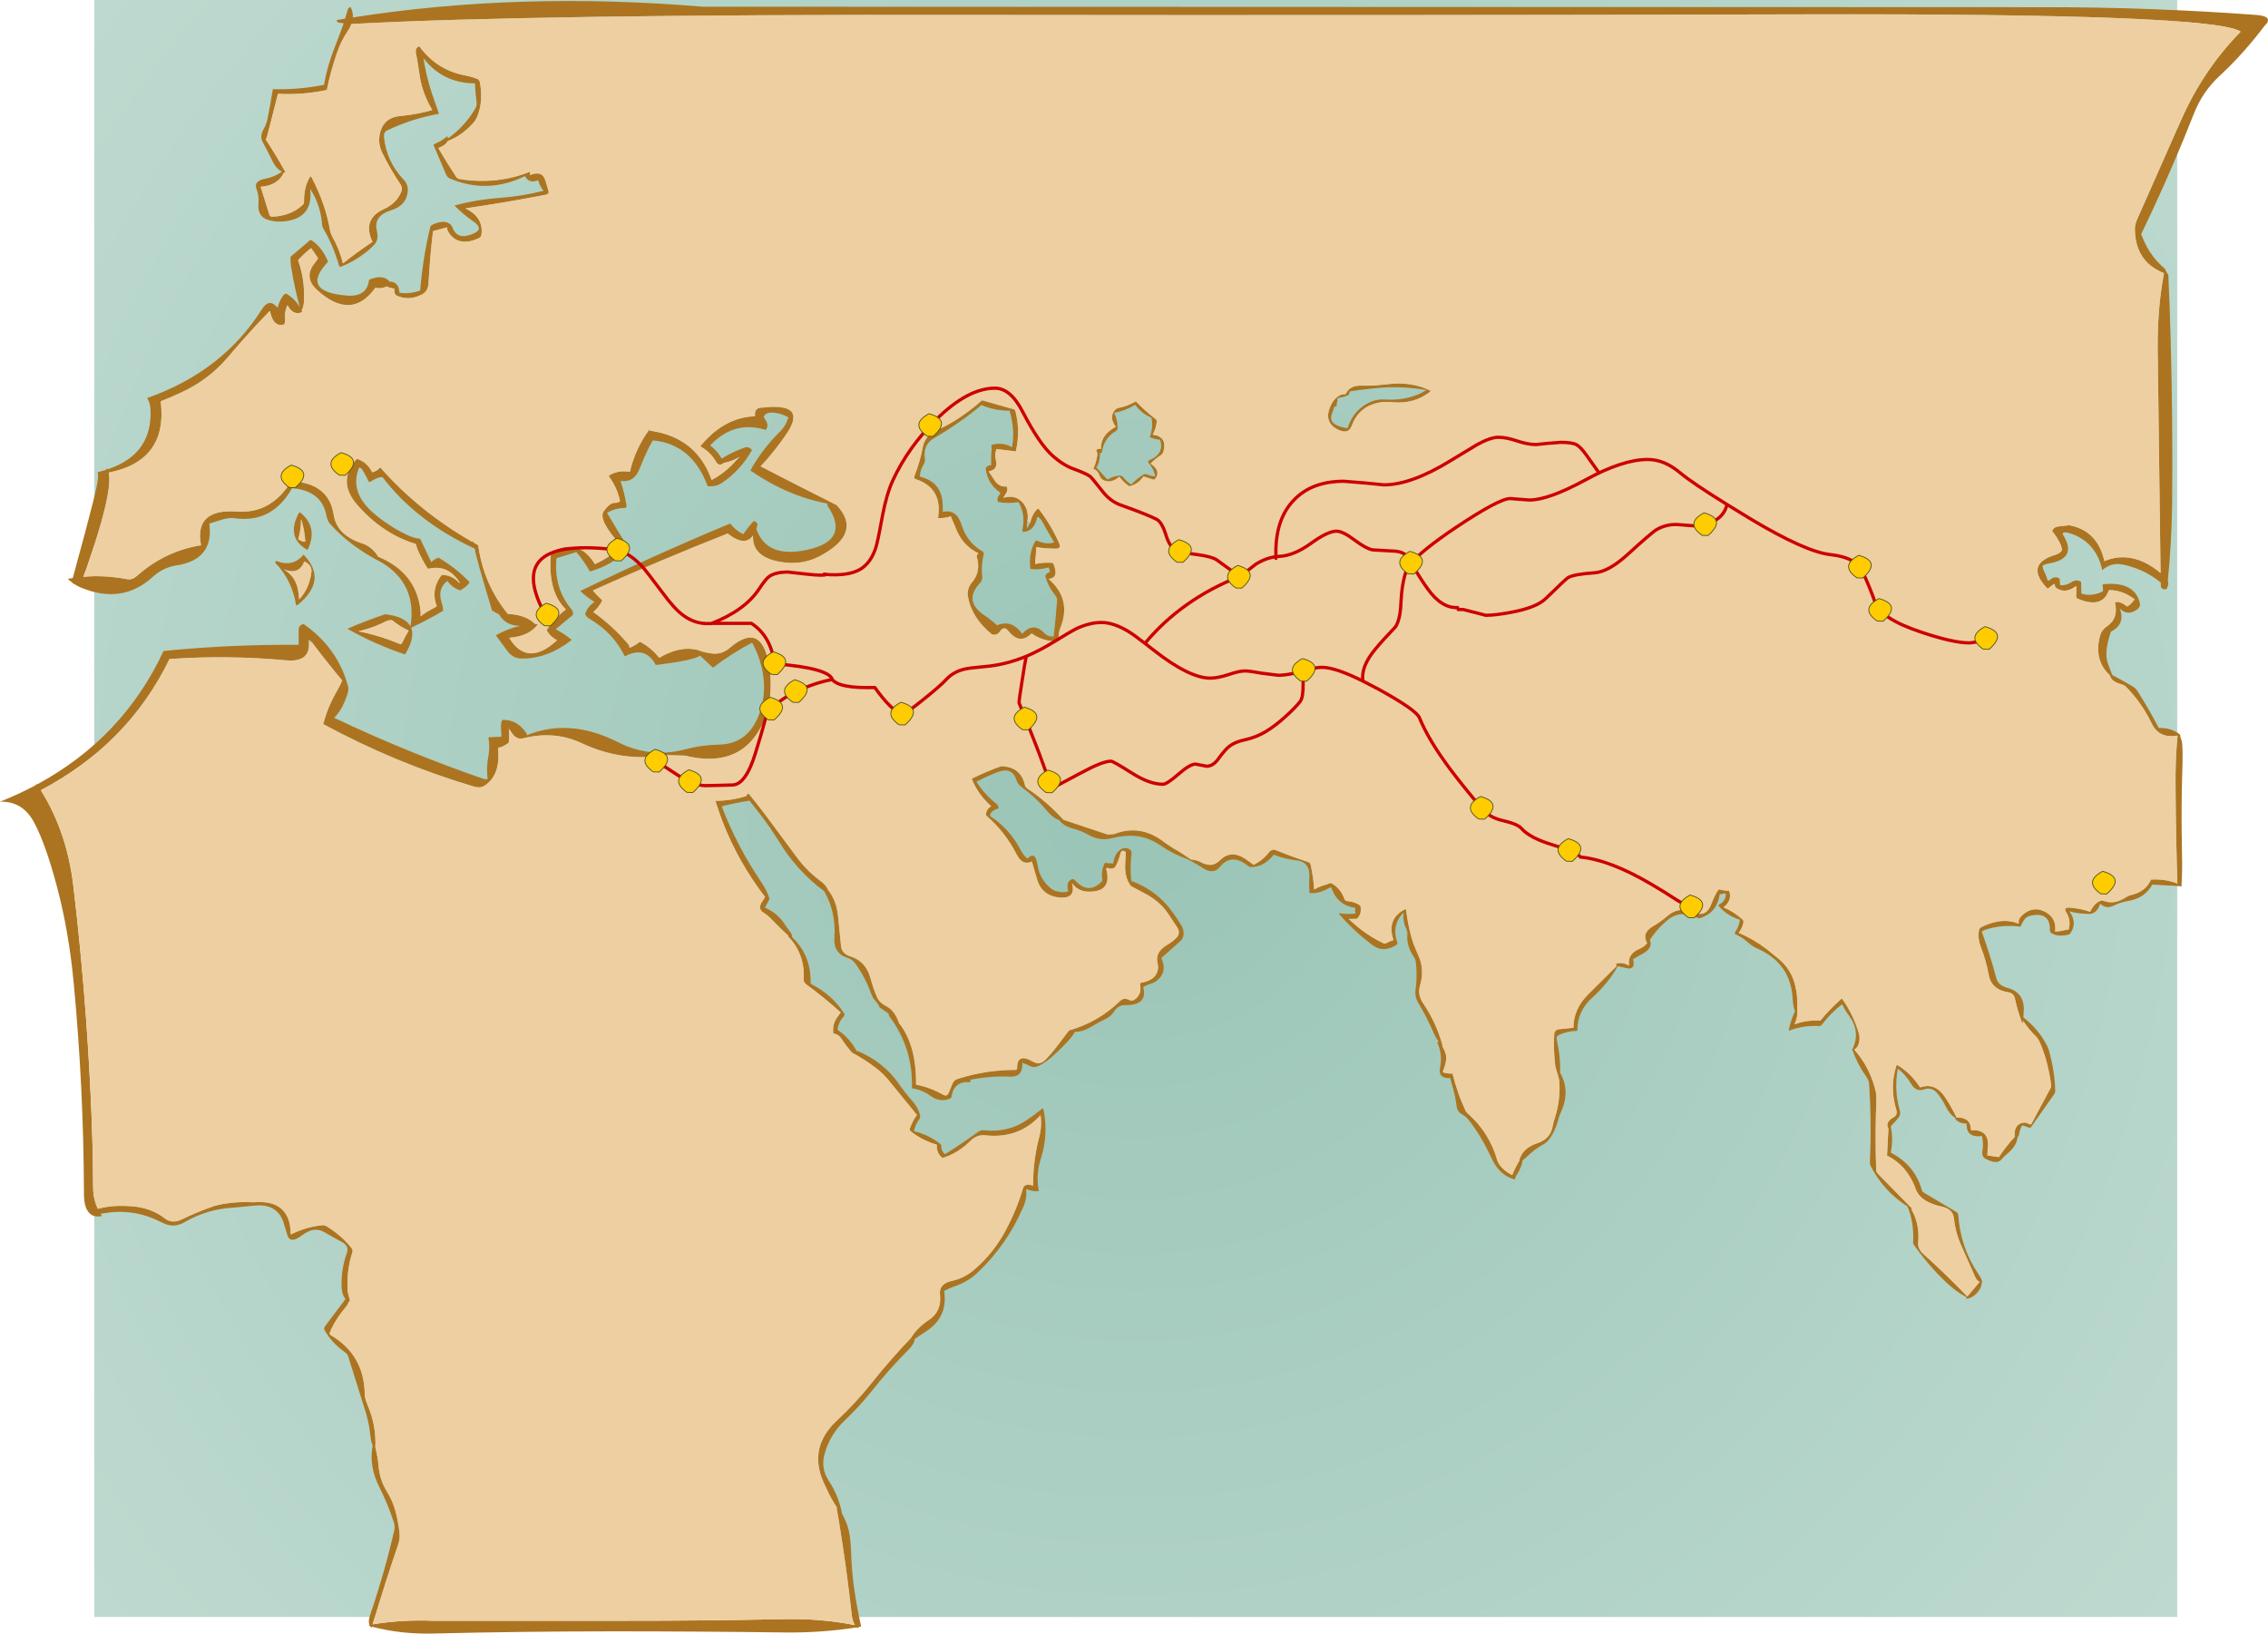 <?xml version="1.0" encoding="UTF-8" standalone="no"?>
<svg xmlns:xlink="http://www.w3.org/1999/xlink" height="1001.2px" width="1390.1px" xmlns="http://www.w3.org/2000/svg">
  <g transform="matrix(1.0, 0.0, 0.0, 1.0, 1064.25, 340.35)">
    <path d="M270.2 -340.35 L270.2 650.65 -1006.5 650.65 -1006.5 -340.35 270.2 -340.35" fill="url(#gradient0)" fill-rule="evenodd" stroke="none"/>
    <path d="M323.6 -324.35 L323.7 -324.45 Q310.35 -306.9 296.45 -294.1 285.75 -284.3 280.45 -270.7 268.65 -240.8 255.6 -212.65 L251.95 -204.9 248.1 -196.85 Q249.75 -192.45 251.95 -188.45 256.15 -181.15 262.65 -175.65 263.8 -173.0 264.75 -172.0 265.65 -152.35 266.2 -132.4 267.55 -83.05 267.1 -31.6 266.75 -7.4 264.45 15.55 265.2 17.55 264.0 19.85 L263.9 20.5 Q261.45 21.5 260.15 19.3 L260.15 16.65 Q249.55 8.15 236.6 5.6 229.8 4.3 224.25 9.05 220.5 -8.3 204.5 -13.5 200.2 -14.9 199.95 -13.05 209.7 2.1 191.15 5.05 189.25 5.4 187.7 6.25 187.7 7.6 188.15 8.7 189.6 11.7 190.7 14.9 L190.7 15.35 Q191.6 15.65 192.45 14.9 195.0 12.45 198.1 14.2 L198.2 14.75 198.3 17.0 Q198.2 17.75 198.65 18.3 201.85 18.65 205.4 16.45 208.35 14.45 211.25 16.2 L211.35 17.1 211.45 21.6 211.45 23.4 Q217.5 25.5 224.5 22.15 L224.6 21.75 Q224.9 20.4 224.5 19.1 224.25 18.3 224.7 17.75 244.55 15.65 247.45 29.9 247.45 31.9 245.55 33.2 239.8 37.4 234.95 32.55 238.7 42.15 229.55 46.8 225.25 59.5 227.7 66.2 L230.35 73.3 Q236.95 76.8 243.25 80.55 244.8 81.55 245.8 83.1 252.85 94.15 258.9 105.75 266.75 105.65 271.85 109.8 272.3 110.15 272.05 110.25 271.75 110.35 272.85 113.35 273.95 116.2 273.25 134.9 272.6 153.55 273.15 183.35 273.4 192.85 272.85 202.35 L272.85 202.45 Q273.05 202.55 272.85 202.9 L270.5 202.65 Q270.4 203.1 270.4 202.65 L254.95 201.8 Q250.3 210.15 240.25 211.8 235.4 212.6 231.0 214.8 226.8 216.9 222.95 213.5 220.85 220.3 215.2 219.75 L212.35 219.55 Q208.05 219.35 204.05 218.1 209.45 225.5 204.3 232.15 L203.5 232.45 Q196.65 234.1 192.7 231.25 192.15 230.8 192.15 229.8 192.45 217.9 179.75 221.0 177.45 221.55 176.0 223.95 174.9 225.85 174.15 227.6 162.9 226.05 152.4 229.5 L150.4 230.6 Q155.5 244.7 159.35 259.2 160.55 263.6 165.95 265.05 176.7 267.8 176.15 279.15 L175.9 283.15 Q185.4 290.55 190.5 300.7 191.15 302.0 191.6 303.55 195.2 316.25 195.45 328.5 195.45 329.3 194.8 330.25 L180.65 350.35 Q180.1 351.15 178.9 350.6 177.0 349.8 175.15 349.35 173.8 351.8 173.25 354.9 173.05 356.0 172.35 356.75 171.7 362.2 165.95 366.8 164.1 368.35 162.45 370.25 160.45 372.55 156.6 371.45 154.5 370.8 152.5 369.7 150.2 368.35 150.85 364.6 151.6 360.2 150.5 355.9 140.7 357.1 141.15 348.25 136.4 348.25 134.05 345.3 L134.3 344.85 Q130.75 342.65 128.35 337.8 126.35 333.7 123.45 330.05 119.95 325.55 115.1 327.3 110.0 329.05 107.0 323.75 103.7 318.15 98.95 314.6 96.55 327.75 100.2 340.3 100.85 342.55 99.6 344.3 97.85 346.7 95.65 348.8 95.1 349.35 94.65 350.15 96.3 357.45 94.65 365.95 L94.65 366.05 Q109.65 373.9 113.75 389.35 114.0 390.0 114.85 390.55 L134.85 402.45 Q135.95 403.15 136.05 404.7 137.4 424.35 148.4 440.55 150.05 442.85 150.85 445.5 150.5 445.5 150.3 445.65 150.65 448.7 147.1 452.5 145.1 454.45 142.55 455.35 L141.7 455.55 Q140.35 455.9 141.15 454.7 134.85 451.5 128.55 445.5 117.05 434.5 108.45 422.0 108.25 421.7 108.35 420.8 109.0 409.1 104.9 399.05 90.35 389.8 82.3 374.3 81.85 373.55 81.85 372.2 82.95 347.95 81.4 324.3 81.3 322.0 79.85 319.9 74.25 311.95 71.15 303.25 L70.8 303.25 71.05 302.8 Q70.9 302.35 71.35 302.25 76.1 291.85 69.15 282.25 66.6 278.95 64.85 275.1 57.9 280.4 52.5 287.55 51.8 288.45 50.7 288.45 40.65 288.0 32.05 291.4 33.3 284.9 35.95 279.4 34.7 276.2 34.5 271.75 33.4 250.15 13.1 241.1 9.75 239.65 7.1 237.2 3.7 234.1 -0.5 232.25 -1.4 231.8 -0.6 230.7 1.7 227.3 2.15 223.3 -6.0 220.75 -10.9 214.8 -11.2 214.35 -10.2 213.8 -7.0 212.05 -6.45 208.4 -6.15 206.5 -9.1 207.65 L-9.55 207.65 -10.2 207.65 Q-10.75 211.25 -12.1 214.15 -15.2 220.2 -22.45 222.4 -23.0 222.55 -23.9 222.1 -34.3 216.9 -42.45 223.75 -48.85 229.25 -52.85 235.35 -53.05 235.65 -52.85 236.35 -51.4 240.3 -56.45 243.6 L-63.3 247.5 Q-61.75 254.0 -66.75 253.1 L-72.7 251.8 Q-78.2 261.85 -88.15 270.9 -97.65 279.4 -97.45 291.4 -103.85 291.55 -109.0 294.05 -110.55 294.85 -110.1 296.85 -107.8 306.75 -108.0 316.25 L-108.25 316.7 Q-101.6 327.95 -107.35 340.85 -108.6 343.5 -109.35 346.5 -111.2 353.35 -115.0 358.2 -116.1 359.65 -117.95 360.75 -124.35 364.4 -129.1 369.25 L-131.0 370.7 Q-131.55 374.75 -134.3 379.2 -135.3 380.6 -135.75 382.5 -144.35 380.3 -149.1 371.35 L-151.75 365.95 Q-156.95 355.1 -164.2 345.85 -165.85 343.75 -168.4 342.4 -171.15 341.0 -171.5 337.25 L-172.4 331.8 Q-173.7 326.1 -175.45 320.35 -181.3 320.65 -181.75 316.6 -181.9 315.6 -181.65 314.4 -179.9 305.9 -183.3 298.7 -183.2 298.25 -182.65 298.15 L-182.45 298.05 Q-184.3 295.6 -185.75 292.2 -189.7 283.05 -194.8 274.55 -197.2 270.55 -196.65 266.45 -195.45 257.75 -196.45 249.35 -196.65 247.7 -197.65 246.15 -202.2 239.55 -201.65 232.35 -201.55 230.5 -202.4 228.7 -204.6 224.1 -203.95 218.9 -211.55 226.5 -207.8 237.45 -207.6 238.2 -208.35 238.75 -216.45 243.85 -223.05 238.85 -234.75 230.05 -243.6 219.65 -243.8 219.35 -242.9 219.45 -237.85 220.1 -233.3 219.55 -233.65 218.8 -233.65 217.8 L-233.55 216.0 Q-244.35 214.6 -248.1 204.0 -248.45 203.1 -249.55 203.75 -255.5 207.5 -261.6 206.95 -262.0 202.55 -261.7 197.15 -261.25 187.75 -269.95 186.9 -277.05 186.1 -283.55 183.45 -289.5 191.05 -297.55 191.05 -298.35 191.05 -299.35 190.3 -309.4 182.25 -316.45 190.85 -320.55 195.95 -327.05 191.6 -330.7 189.2 -336.4 186.2 -345.25 183.1 -352.55 178.05 -362.05 171.4 -372.65 171.85 -377.95 172.1 -383.0 173.4 -389.85 175.15 -396.6 171.55 -401.45 168.75 -406.95 167.35 -411.7 166.1 -414.7 162.8 L-414.6 162.5 Q-419.0 160.95 -422.85 156.2 -429.6 148.15 -438.2 141.95 -440.4 140.3 -441.4 137.4 -444.05 129.45 -452.9 132.9 -459.5 135.45 -465.8 138.75 -460.85 146.45 -453.75 152.1 -452.0 153.45 -452.35 155.2 -454.75 155.65 -456.55 157.4 -457.5 158.4 -457.3 159.85 -445.25 167.8 -438.55 180.8 -437.0 183.8 -434.55 185.9 -429.7 181.0 -428.4 189.4 -426.95 198.9 -419.9 204.3 -418.35 205.55 -416.25 205.95 -412.6 206.95 -409.5 205.95 -411.15 200.1 -407.2 198.45 -406.3 198.15 -405.4 199.15 -397.05 208.3 -388.85 199.8 -388.55 199.45 -388.65 198.45 -389.4 192.85 -387.1 188.65 -386.85 188.2 -386.0 188.65 L-381.9 188.85 Q-381.25 182.8 -377.15 180.15 -375.15 178.8 -372.65 179.8 -370.3 180.7 -370.75 183.45 -371.85 191.85 -370.75 200.0 L-370.55 199.9 -370.0 199.8 Q-354.65 205.85 -345.5 218.8 -342.7 222.65 -340.2 226.75 -338.3 229.8 -338.95 233.25 -339.4 235.25 -341.15 236.75 L-352.45 246.8 Q-348.9 254.55 -354.0 259.6 -356.2 261.85 -359.15 262.6 -361.6 263.4 -363.6 264.6 -360.7 274.95 -372.65 275.65 L-375.05 275.65 Q-378.95 275.75 -381.45 279.6 -383.55 282.8 -387.2 284.45 -391.05 286.25 -394.6 288.45 -400.1 291.95 -405.55 292.1 -406.5 294.75 -413.6 301.8 -427.4 315.7 -432.35 313.25 -435.1 311.85 -437.65 311.05 -437.1 320.25 -446.05 319.45 L-450.15 319.35 Q-459.95 319.55 -469.55 321.35 L-469.35 322.1 -469.65 322.9 Q-479.5 322.0 -481.05 331.7 -481.15 332.7 -482.25 333.05 -488.2 335.35 -493.75 331.4 -498.9 327.5 -505.3 326.65 -504.55 301.9 -519.25 282.35 -519.55 281.8 -519.45 281.25 -519.25 280.8 -525.55 276.75 -524.3 276.95 -528.6 271.9 -529.5 270.9 -530.05 269.25 -533.8 258.75 -540.0 250.15 -541.85 247.6 -544.95 246.6 -553.7 243.85 -552.8 233.9 -552.55 230.25 -552.8 226.6 -553.7 215.05 -559.1 205.85 -576.2 193.15 -587.45 174.3 -591.45 167.9 -596.05 161.7 -600.35 155.95 -604.9 150.35 -613.85 151.75 -621.9 153.85 -612.5 178.35 -597.95 199.8 -594.2 205.2 -592.65 210.4 -592.55 210.7 -593.0 211.4 L-595.4 215.9 Q-588.35 219.0 -584.15 224.85 L-579.5 231.45 Q-578.6 232.7 -578.75 234.0 -567.05 245.15 -567.45 261.85 -567.45 262.5 -566.7 262.95 -553.9 269.55 -546.85 280.8 -546.3 281.6 -547.15 282.6 -550.45 286.25 -550.9 290.75 -543.2 296.15 -539.2 303.8 L-538.55 303.8 Q-522.75 310.4 -513.25 324.0 -509.65 329.3 -505.3 334.15 -501.0 338.9 -500.25 343.85 -500.15 344.5 -500.7 345.4 -503.25 348.8 -504.1 352.9 -494.85 355.2 -487.75 360.85 -487.35 361.2 -487.35 361.95 -487.35 365.05 -485.1 367.05 -474.4 360.4 -464.5 353.15 -463.15 352.15 -461.15 352.35 -446.6 353.9 -435.35 346.4 -430.15 342.95 -425.6 339.2 -424.85 338.65 -424.65 339.75 -421.55 354.9 -426.3 369.8 -429.5 379.75 -427.5 389.65 -431.45 390.0 -435.35 388.35 -434.55 393.55 -437.2 399.7 -447.15 422.55 -464.7 439.25 -470.9 445.2 -479.05 447.95 -482.45 449.15 -485.55 450.8 -483.15 466.95 -496.7 475.65 L-503.55 480.2 Q-503.9 483.3 -507.1 486.5 -519.7 499.15 -530.7 513.1 -537.8 521.9 -545.95 529.65 -555.75 538.8 -558.95 551.15 -561.2 559.65 -556.35 567.05 -550.05 576.65 -548.15 587.4 -547.5 588.35 -545.6 592.7 -543.1 598.4 -542.65 609.55 -542.3 620.6 -541.2 629.55 -539.45 643.15 -536.45 656.5 L-536.8 656.6 -537.35 656.6 Q-537.65 656.7 -538.2 657.15 -538.75 657.6 -539.2 657.05 -560.5 660.35 -582.5 660.15 -635.25 659.45 -688.15 659.45 -743.55 659.45 -799.1 660.8 -818.6 661.25 -836.3 656.6 L-836.5 657.35 -837.4 656.25 Q-838.8 655.8 -837.8 655.6 -838.7 653.3 -837.5 649.75 -828.65 623.8 -822.6 597.65 -822.05 595.2 -822.9 592.55 -826.45 581.55 -831.65 571.25 -838.25 558.35 -835.85 545.55 -836.85 543.0 -837.25 539.45 -837.95 532.5 -839.9 525.8 L-850.85 490.9 Q-851.3 489.45 -852.75 488.45 -860.7 482.85 -865.2 475.1 -866.1 473.8 -864.85 472.25 L-852.5 455.8 Q-854.5 453.35 -854.85 449.15 -855.4 438.0 -851.6 427.4 -850.3 423.35 -854.4 421.0 -859.9 418.05 -865.2 414.95 -871.6 410.95 -879.1 416.7 -886.4 422.35 -888.15 416.5 L-889.95 410.55 Q-893.55 396.75 -908.8 398.6 L-921.6 399.8 Q-937.3 400.7 -950.85 408.55 -957.6 412.5 -964.1 409.3 L-967.1 407.9 Q-983.1 400.05 -1001.45 403.35 L-1002.65 403.55 -1002.3 404.0 -1001.65 404.9 Q-1007.3 406.1 -1010.05 402.45 -1012.8 399.05 -1012.8 391.1 -1013.0 325.95 -1019.1 261.85 -1022.05 230.7 -1029.15 203.75 -1036.3 176.7 -1043.35 163.7 -1050.35 150.55 -1064.25 151.0 -1052.85 146.45 -1042.5 140.95 L-1041.7 140.05 -1041.5 140.4 Q-988.75 111.8 -964.0 58.6 -922.05 54.5 -881.2 54.85 L-881.2 45.8 Q-881.2 42.6 -878.1 42.15 -857.35 56.6 -850.95 80.15 -850.4 82.2 -851.3 85.0 -854.4 94.7 -859.45 99.55 -814.65 120.85 -767.6 137.1 -766.6 137.4 -765.4 137.1 -766.2 129.9 -764.95 123.3 -763.85 117.55 -764.85 112.05 -764.95 111.8 -764.65 111.5 L-756.9 111.15 -757.15 106.05 Q-757.45 103.3 -756.45 100.9 -747.85 100.35 -742.0 108.4 -741.35 109.25 -741.35 110.25 -715.05 99.55 -685.6 114.45 -665.6 124.6 -644.1 118.85 -634.05 116.2 -623.45 116.0 -605.9 115.65 -599.05 97.7 -593.1 82.1 -598.6 64.35 -600.35 58.8 -603.25 53.5 -614.85 59.5 -627.3 68.85 L-635.15 61.45 Q-639.0 64.35 -662.3 67.2 -668.7 55.2 -681.3 61.9 -688.35 47.45 -702.7 39.05 -704.6 37.95 -705.6 36.1 -704.45 31.65 -699.85 28.55 -704.8 25.5 -708.55 21.85 -663.95 0.2 -617.9 -19.0 L-616.6 -19.45 Q-613.5 -15.25 -608.65 -12.95 -605.65 -17.45 -602.25 -21.0 -600.8 -20.75 -600.15 -19.45 L-599.95 -18.9 Q-600.25 -17.45 -600.7 -16.25 -594.3 2.2 -569.25 -3.45 -542.95 -9.3 -556.9 -30.15 -557.65 -31.25 -556.9 -31.7 -581.15 -36.1 -604.35 -52.0 -597.3 -64.8 -586.25 -75.75 -582.5 -79.4 -581.05 -84.6 -584.8 -86.7 -589.1 -87.35 -594.95 -88.1 -596.2 -84.8 L-595.5 -83.7 -595.2 -83.15 Q-592.75 -79.95 -594.85 -76.85 -614.15 -82.9 -628.75 -67.6 L-628.95 -67.35 -627.75 -66.35 Q-625.1 -64.15 -623.2 -61.3 L-621.9 -59.3 Q-615.7 -63.15 -608.3 -65.9 -605.1 -67.05 -603.35 -64.5 -610.3 -52.1 -621.9 -44.3 -625.65 -41.85 -630.5 -42.4 -640.0 -68.15 -664.05 -70.45 -667.05 -66.05 -672.35 -52.8 -675.75 -44.4 -683.95 -45.6 -681.5 -38.3 -680.3 -30.8 -680.05 -29.8 -680.75 -29.05 -686.8 -29.15 -692.2 -26.05 -685.5 -14.6 -678.65 -3.9 -689.25 6.15 -702.7 9.9 -706.15 3.6 -711.0 -2.0 L-723.15 1.75 Q-724.9 18.65 -715.3 31.45 L-715.2 31.35 -715.2 31.55 -713.95 33.1 Q-712.75 34.65 -713.1 36.5 L-723.25 44.9 -723.55 45.35 -723.7 45.35 -723.45 45.45 Q-718.05 48.2 -713.85 51.85 -728.85 63.45 -744.45 63.25 -749.95 63.25 -753.35 58.5 L-760.35 49.0 Q-753.05 44.9 -745.45 43.25 -754.5 43.05 -758.35 36.2 L-762.65 33.85 Q-772.9 0.0 -773.25 -4.1 -809.0 -20.65 -829.9 -48.05 -833.4 -47.7 -836.85 -45.3 -837.4 -44.95 -838.15 -45.05 -839.9 -48.8 -842.15 -52.45 -842.7 -53.35 -844.1 -53.9 -850.65 -38.3 -833.85 -24.65 -823.8 -16.45 -813.2 -11.85 -810.1 -10.5 -806.7 -10.15 L-800.2 3.6 -799.95 4.2 -799.85 4.05 Q-798.65 2.95 -796.85 1.95 L-795.55 1.4 Q-785.15 7.4 -776.55 16.3 L-776.55 16.75 Q-778.1 19.1 -781.1 20.75 L-781.85 21.5 Q-786.8 20.2 -790.05 15.65 -796.45 20.5 -793.45 29.35 -792.65 31.75 -792.65 34.0 -801.05 38.95 -809.1 42.8 L-812.2 44.35 -812.2 44.45 Q-809.9 50.45 -815.75 60.35 L-816.1 60.7 Q-834.6 54.5 -851.3 45.0 -840.45 40.25 -828.2 36.1 -815.85 37.5 -812.65 43.6 -808.45 17.55 -830.45 4.3 -849.75 -5.55 -861.9 -19.25 -863.55 -21.1 -864.2 -24.4 -866.95 -39.55 -885.2 -41.2 -897.55 -19.45 -920.4 -22.75 -923.5 -23.2 -927.45 -22.1 L-935.95 -19.45 Q-933.0 2.65 -956.05 6.15 -964.2 7.4 -970.5 13.1 -989.3 30.35 -1014.65 19.75 L-1015.9 19.2 -1019.3 17.3 -1022.75 14.45 -1019.65 13.9 Q-1010.9 -17.9 -1006.85 -34.15 -1002.95 -49.7 -1004.65 -50.9 -1003.3 -51.0 -1003.3 -51.25 L-999.35 -52.35 -999.2 -52.8 -998.65 -53.35 -998.35 -52.7 Q-970.4 -61.95 -972.05 -90.0 -972.15 -93.1 -974.05 -96.4 -927.7 -112.75 -903.75 -150.8 -899.2 -158.0 -894.1 -151.7 -893.15 -155.9 -890.6 -159.3 -889.8 -160.3 -888.85 -160.4 -883.55 -157.35 -880.45 -152.05 -883.55 -162.95 -885.75 -176.4 -886.3 -179.3 -886.2 -182.95 L-874.25 -193.1 -873.6 -193.3 Q-866.85 -188.9 -863.35 -180.4 L-863.2 -179.95 Q-880.55 -161.5 -851.6 -159.2 -839.25 -158.2 -838.05 -168.9 -829.55 -172.55 -825.45 -167.8 -819.85 -167.7 -819.4 -160.95 -813.1 -160.0 -806.7 -162.3 -805.15 -181.95 -800.6 -200.95 -800.4 -202.15 -798.85 -202.8 -791.55 -206.1 -787.8 -202.5 -787.25 -201.8 -786.8 -200.7 -783.85 -192.75 -773.8 -197.3 -767.6 -200.05 -774.0 -204.55 -780.65 -209.2 -785.7 -214.4 -772.15 -218.05 -757.15 -219.15 -743.75 -220.15 -731.1 -223.45 -732.95 -225.55 -734.15 -228.95 L-734.3 -229.95 Q-740.0 -227.55 -742.45 -232.4 -765.75 -221.15 -788.7 -231.05 -790.15 -231.75 -790.9 -233.6 L-798.4 -251.15 Q-798.75 -251.8 -797.55 -252.25 -793.35 -254.05 -790.05 -256.9 L-789.7 -255.8 -789.7 -255.6 -789.15 -255.9 Q-779.0 -263.3 -772.8 -274.1 -771.9 -275.65 -772.15 -277.65 -772.9 -283.4 -773.15 -289.25 -792.9 -289.35 -804.7 -304.7 -803.05 -294.0 -799.75 -283.75 L-795.2 -270.6 Q-812.0 -267.6 -826.9 -260.45 -829.2 -259.35 -828.9 -256.35 -827.45 -241.45 -816.75 -230.1 -814.1 -227.3 -814.3 -223.45 -814.95 -214.4 -824.7 -211.4 -835.4 -208.1 -833.3 -199.05 -831.95 -193.45 -834.75 -190.55 -836.6 -188.45 -839.05 -186.45 -847.1 -179.95 -855.5 -176.85 -856.15 -176.65 -856.5 -177.75 -860.0 -189.9 -865.95 -200.05 -866.75 -201.35 -866.85 -202.9 -867.75 -214.85 -874.15 -224.55 -871.95 -205.8 -891.6 -204.55 -896.1 -204.35 -900.3 -205.7 -906.5 -207.8 -905.85 -215.5 -905.4 -220.35 -907.05 -224.55 -908.9 -229.5 -901.5 -230.85 -895.9 -231.95 -891.35 -235.15 -894.8 -236.6 -897.35 -241.8 -900.2 -247.85 -903.4 -253.6 -905.15 -257.0 -902.4 -261.75 -900.95 -264.3 -900.3 -267.4 -898.45 -276.75 -897.0 -285.7 -881.45 -285.25 -865.65 -288.35 -863.75 -299.6 -859.15 -311.2 -856.15 -318.85 -853.6 -326.1 L-857.15 -326.55 -857.8 -327.55 -857.8 -328.1 -852.75 -328.9 -850.85 -335.15 -849.85 -335.95 -849.4 -336.05 Q-847.75 -333.05 -848.0 -329.65 -746.3 -345.65 -633.7 -336.25 L189.6 -335.95 Q254.3 -335.95 318.65 -331.2 329.9 -330.3 323.6 -324.35 M225.6 3.5 Q242.7 -3.55 260.0 10.8 L258.25 -124.85 258.25 -132.4 Q258.5 -153.9 262.1 -172.9 255.95 -175.45 251.95 -179.3 244.35 -186.9 244.25 -199.95 244.25 -202.6 245.55 -205.7 L272.6 -266.85 Q286.1 -297.55 309.05 -320.95 292.5 -332.2 42.0 -331.55 -208.6 -330.85 -473.0 -331.2 -737.35 -331.65 -848.85 -325.65 -849.65 -323.45 -851.2 -321.15 -855.25 -315.2 -857.6 -308.25 -861.8 -296.1 -863.9 -285.25 -863.9 -285.15 -864.1 -285.15 -879.0 -282.05 -893.9 -282.85 -897.2 -269.6 -900.65 -256.45 -900.85 -255.7 -901.4 -254.9 -894.9 -245.0 -889.15 -234.6 L-890.15 -234.7 Q-894.0 -226.55 -904.5 -225.9 L-899.1 -208.65 Q-898.65 -207.45 -897.1 -207.55 -885.75 -208.1 -878.65 -214.85 -877.9 -215.5 -877.9 -216.95 -878.0 -225.9 -874.15 -232.15 -873.8 -232.6 -873.25 -231.6 -864.65 -215.4 -861.8 -198.3 L-860.8 -195.75 Q-856.25 -187.9 -854.05 -178.95 -845.35 -185.9 -835.95 -192.1 -842.45 -206.0 -829.0 -212.2 -821.25 -215.7 -818.3 -222.8 -817.3 -225.1 -818.75 -227.3 -825.0 -236.6 -830.0 -246.75 -833.5 -254.05 -830.45 -261.55 -827.45 -268.5 -818.95 -269.25 -808.9 -270.15 -799.3 -272.9 -805.8 -283.6 -807.35 -296.1 -808.15 -302.05 -809.35 -308.0 -809.9 -311.0 -807.25 -312.0 -796.85 -297.65 -779.55 -294.2 -775.0 -293.35 -771.5 -291.9 -770.5 -291.45 -770.15 -290.0 -767.85 -278.55 -771.7 -269.05 -772.8 -266.3 -774.9 -264.2 -781.75 -256.9 -789.9 -253.9 -790.8 -251.5 -795.3 -249.75 L-795.65 -249.6 -795.55 -249.5 Q-790.35 -240.65 -784.6 -231.85 -783.95 -230.85 -781.95 -230.5 -759.45 -227.1 -739.6 -235.05 -739.15 -235.15 -739.35 -233.85 L-739.45 -233.05 Q-731.65 -236.25 -729.85 -229.3 L-728.1 -223.45 Q-727.45 -221.45 -729.75 -221.0 -754.7 -216.15 -779.0 -212.65 -767.75 -207.2 -769.15 -196.5 -769.4 -194.95 -771.15 -194.2 -783.6 -188.7 -789.6 -198.4 -790.25 -199.6 -790.15 -201.05 L-798.85 -198.7 Q-800.75 -182.85 -801.6 -166.7 -801.85 -161.75 -805.9 -159.75 -813.75 -155.8 -821.15 -159.2 -822.6 -160.0 -822.5 -162.05 L-822.6 -163.5 Q-825.25 -163.75 -827.25 -164.85 -830.1 -163.2 -834.2 -163.95 -848.95 -143.4 -870.05 -162.75 -878.45 -170.55 -871.15 -179.4 -869.85 -180.95 -869.3 -182.15 L-873.25 -187.9 -873.6 -188.25 Q-877.9 -184.95 -881.55 -180.85 -877.35 -169.35 -877.9 -155.8 -878.1 -152.6 -879.35 -149.95 L-879.1 -149.5 -879.1 -149.05 Q-884.65 -146.75 -888.05 -153.35 -889.95 -149.4 -889.5 -144.85 -889.25 -143.0 -890.15 -141.45 -896.65 -139.75 -898.65 -149.15 L-898.75 -149.7 -898.85 -149.8 -899.1 -149.6 Q-911.15 -137.25 -924.25 -121.8 -935.95 -107.85 -952.65 -100.05 -959.25 -96.95 -965.75 -94.4 -961.25 -57.95 -997.65 -50.7 -996.25 -44.95 -999.65 -30.15 -1003.1 -15.35 -1011.25 8.05 L-1013.15 13.1 Q-1000.1 12.0 -986.1 14.65 -983.2 15.2 -980.25 12.55 -963.25 -2.55 -941.05 -6.2 -945.35 -28.7 -919.05 -26.85 -898.1 -25.3 -885.75 -45.4 -862.65 -44.4 -859.7 -24.75 -857.7 -12.15 -841.9 -7.2 -836.3 -5.3 -832.4 0.85 -809.45 10.35 -806.6 33.0 -806.25 35.4 -806.45 37.4 -802.95 34.55 -798.55 32.45 -797.4 31.9 -796.55 31.1 -799.5 23.6 -796.3 16.55 -795.2 14.1 -793.45 12.0 -787.4 11.9 -782.85 16.85 -782.75 17.0 -782.5 16.75 L-782.5 16.65 Q-789.7 5.3 -801.75 8.25 -801.95 8.35 -802.15 8.05 -805.5 2.95 -808.55 -4.1 L-809.35 -6.95 Q-829.55 -13.05 -845.1 -30.7 -858.05 -45.3 -845.55 -59.2 -839.35 -57.2 -836.3 -51.25 L-836.05 -50.9 Q-833.3 -51.55 -831.2 -53.9 -807.35 -26.85 -774.7 -8.2 L-774.55 -8.3 -774.35 -9.2 -774.0 -7.85 Q-772.25 -6.75 -771.15 -6.2 -767.95 17.55 -752.95 35.95 -742.8 36.2 -736.6 41.7 -736.35 41.8 -736.35 42.15 L-734.5 42.15 Q-739.7 49.55 -752.15 50.55 -741.0 68.85 -722.8 52.0 -727.2 49.75 -729.2 45.8 -724.25 38.5 -717.4 33.1 -726.45 24.4 -726.9 7.8 -727.0 5.6 -726.55 -2.0 -709.65 -11.15 -699.6 5.4 -689.8 0.95 -683.4 -5.75 -698.05 -21.9 -694.2 -27.05 -690.45 -32.25 -687.6 -32.15 -684.7 -32.15 -684.25 -33.45 -686.05 -41.65 -691.0 -48.35 L-691.1 -48.8 Q-685.6 -52.45 -678.2 -51.15 -674.8 -65.7 -665.95 -77.5 L-666.05 -76.3 -666.05 -76.2 -665.15 -76.3 Q-637.35 -72.1 -628.2 -46.5 L-628.1 -46.15 Q-621.35 -49.7 -615.95 -55.1 L-610.95 -60.4 Q-615.4 -57.65 -620.45 -56.65 L-620.8 -56.55 Q-623.55 -54.1 -625.65 -57.75 -628.95 -63.5 -635.05 -66.8 -620.55 -84.6 -601.5 -85.25 L-601.5 -86.35 -601.5 -86.9 Q-601.25 -90.65 -596.95 -90.55 -568.9 -93.85 -582.25 -74.3 -589.45 -63.7 -598.05 -54.55 -575.1 -42.65 -551.45 -30.8 -535.35 -13.6 -561.6 0.4 -572.55 6.25 -585.7 4.05 -603.45 1.1 -602.7 -12.15 -607.65 -5.2 -617.7 -12.95 L-618.15 -13.4 Q-659.2 2.75 -700.85 21.5 -699.3 23.6 -695.1 27.6 -697.05 31.65 -700.6 34.75 -688.9 43.05 -679.3 54.3 -678.4 55.4 -678.4 56.7 -675.1 55.4 -672.0 52.95 -664.95 56.7 -660.2 62.8 -648.7 56.05 -639.1 57.5 -637.25 57.7 -635.5 58.4 -631.3 59.9 -626.85 60.25 -621.55 60.6 -616.95 56.7 -597.6 40.15 -593.0 66.9 -590.35 82.0 -593.95 95.8 -595.5 101.3 -598.6 106.6 -612.3 130.6 -644.4 122.75 L-656.45 122.4 Q-682.7 126.95 -708.0 115.0 -724.9 107.15 -744.45 112.35 L-744.2 112.25 Q-748.2 112.9 -751.05 108.05 -751.6 107.15 -752.4 106.4 L-752.25 108.15 -752.25 110.35 Q-752.05 112.8 -752.5 114.9 -755.8 117.45 -759.0 118.0 -757.25 135.0 -767.5 141.3 -770.05 142.85 -773.8 141.7 -821.7 127.5 -866.2 103.4 L-864.45 97.8 -864.65 97.7 -864.45 97.7 Q-861.8 90.05 -857.45 82.65 -855.8 79.8 -854.5 76.7 -864.0 65.35 -873.05 53.3 -873.9 52.2 -875.15 51.65 L-874.9 53.5 Q-874.15 65.65 -888.7 64.35 -924.9 61.05 -960.35 63.55 -985.75 115.8 -1039.2 143.95 -1023.15 169.65 -1019.3 202.45 -1011.6 267.25 -1008.6 332.7 -1007.3 359.95 -1007.15 387.15 -1007.15 394.65 -1004.3 400.5 -994.6 397.85 -982.35 399.05 -971.4 400.05 -963.1 406.45 -958.7 409.85 -952.65 406.9 -944.0 402.7 -935.3 399.6 -931.1 398.05 -926.8 397.4 -917.85 395.95 -908.9 396.5 -886.4 394.5 -886.05 415.85 L-886.05 416.15 -886.2 416.25 -885.95 416.15 -885.85 416.15 Q-876.9 411.65 -866.85 410.55 -865.3 410.4 -863.9 411.3 -854.6 417.05 -848.65 424.75 -847.85 425.75 -848.3 427.2 -851.85 438.35 -851.2 449.95 -851.05 452.8 -849.95 455.7 -849.65 456.65 -850.1 457.55 L-850.5 457.35 Q-850.85 459.0 -852.6 461.1 -858.7 468.25 -862.1 476.3 -862.55 477.3 -861.25 478.1 -841.35 489.9 -840.7 513.3 -840.7 516.75 -839.25 520.05 -833.5 533.15 -834.2 546.75 -832.75 552.15 -832.2 558.25 -831.55 566.6 -826.9 574.15 -823.7 579.3 -822.05 585.15 -820.15 591.9 -819.4 598.95 -818.95 602.5 -820.15 606.05 -828.55 630.75 -835.85 655.15 -817.75 652.2 -799.1 652.95 L-688.15 652.95 Q-635.7 653.05 -583.25 651.95 -561.2 651.5 -540.3 655.6 -541.75 653.15 -542.1 650.1 -545.3 621.05 -550.05 592.0 L-551.45 584.05 -551.15 583.75 Q-554.0 579.55 -556.35 574.8 L-559.55 567.95 Q-568.9 546.75 -551.35 530.3 -540.3 520.05 -530.7 508.1 -524.55 500.3 -517.9 492.75 -511.95 485.95 -505.9 479.65 -502.1 473.35 -495.05 468.7 -487.0 463.4 -488.1 453.35 -489.0 446.4 -480.7 444.65 -473.2 443.0 -467.25 437.9 -455.2 427.65 -447.7 413.4 -440.85 400.6 -437.1 387.45 -435.45 384.6 -431.05 386.35 -431.15 371.25 -427.3 356.55 -425.5 349.8 -426.5 343.1 -439.75 357.75 -460.4 355.45 -465.45 354.9 -469.45 358.85 -476.75 366.15 -485.9 369.15 -486.8 369.35 -487.55 368.45 -490.4 365.6 -490.0 361.2 -499.45 358.4 -506.1 352.9 -507.0 352.25 -506.45 350.9 -504.9 346.6 -502.25 342.95 L-519.35 322.0 Q-522.9 317.6 -527.4 314.15 -534.8 308.55 -542.3 304.65 L-541.95 304.35 -542.3 304.45 Q-545.4 301.0 -548.5 296.25 -550.25 293.5 -553.45 293.05 -554.35 287.2 -550.6 282.45 L-548.95 280.15 Q-559.2 270.9 -570.25 262.8 -571.8 261.6 -571.65 259.5 -570.8 244.4 -581.25 233.45 L-581.05 233.15 Q-586.35 228.25 -591.65 222.75 -593.75 220.55 -596.4 218.9 -600.25 216.45 -596.75 211.7 L-595.3 209.4 Q-611.65 188.2 -621.35 163.25 -623.9 156.5 -625.65 150.8 -625.65 150.45 -625.0 150.45 -615.7 150.35 -606.65 147.45 -606.75 146.7 -606.1 146.35 L-605.35 146.05 Q-596.2 157.3 -587.35 169.55 L-575.4 185.65 Q-569.35 193.7 -561.2 199.7 -558.0 202.0 -556.75 205.0 -551.45 211.7 -550.6 221.2 L-548.7 239.95 Q-548.15 244.15 -542.95 245.8 -533.6 248.8 -530.8 258.85 -529.15 265.15 -526.65 270.9 -525.1 274.3 -520.9 276.4 -515.9 278.85 -513.15 286.8 -502.55 300.05 -502.8 324.1 L-502.8 324.4 Q-493.95 326.1 -486.1 330.6 -484.0 331.8 -482.9 329.7 L-480.6 324.1 Q-479.7 321.65 -477.3 320.9 -460.15 315.35 -441.75 315.35 -440.85 315.35 -440.85 314.15 -440.85 304.75 -431.35 310.2 -426.95 312.85 -423.3 308.95 -419.9 305.45 -416.9 301.55 L-409.05 291.2 Q-390.95 286.0 -377.95 273.3 -375.4 270.75 -372.1 272.55 -370.1 273.55 -367.9 271.55 -364.45 268.45 -365.45 263.15 -365.7 262.05 -364.35 261.85 -356.4 260.4 -354.75 254.75 -354.1 252.35 -354.75 249.8 -356.4 243.05 -348.7 238.65 -345.7 236.9 -343.15 234.35 -340.3 231.45 -343.05 227.5 L-347.35 221.0 Q-352.3 212.95 -361.35 207.85 L-371.1 202.65 Q-374.95 197.6 -374.6 189.65 L-374.2 182.0 -374.2 181.8 Q-376.5 180.15 -377.4 182.25 -378.35 186.3 -380.15 189.95 -381.55 192.95 -385.1 191.6 -386.0 191.2 -386.3 191.85 L-386.3 191.95 Q-382.25 206.5 -397.35 206.1 -403.45 205.95 -407.2 200.9 -404.75 210.15 -413.9 209.75 -425.3 209.15 -428.5 198.9 L-431.8 187.65 Q-437.45 190.4 -441.1 183.35 -448.15 169.55 -459.5 159.7 -460.15 159.15 -459.85 157.95 -459.3 155.3 -456.75 153.75 -464.9 146.35 -468.55 137.2 -468.65 136.75 -467.8 136.45 -459.3 132.35 -450.7 129.25 -438.55 129.45 -436.0 141.05 -435.65 142.15 -434.55 142.95 -422.3 151.1 -412.5 162.05 L-385.35 171.1 -381.45 170.85 Q-364.8 164.35 -350.0 176.3 L-345.15 179.5 Q-340.05 182.35 -334.2 186.45 -331.25 186.55 -328.35 188.0 -322.95 190.85 -319.3 188.95 -317.75 188.1 -316.35 186.75 -309.7 180.25 -301.0 186.0 L-295.9 189.65 Q-290.15 186.9 -286.4 181.9 -285.1 180.35 -283.2 180.35 -272.75 184.55 -262.15 188.1 -261.15 188.4 -260.9 189.75 -259.25 197.35 -258.8 204.85 -255.95 203.1 -252.1 202.0 L-248.65 200.8 Q-242.7 203.65 -240.25 210.6 -239.85 211.7 -238.5 211.95 -233.45 212.4 -230.65 214.6 -230.35 214.8 -230.25 215.8 -229.8 220.2 -232.45 222.55 -232.65 222.75 -233.0 222.75 L-237.6 222.85 Q-227.6 232.45 -216.0 237.9 -215.3 238.2 -214.35 237.55 -212.35 236.45 -210.15 235.8 -214.55 222.95 -203.3 217.0 -202.5 216.55 -202.4 217.65 -201.3 226.5 -198.9 235.0 L-198.1 237.55 -195.45 244.05 Q-190.8 253.2 -193.9 263.8 -195.55 269.35 -191.9 274.65 -183.85 286.65 -180.2 300.05 L-180.0 300.8 -180.1 300.8 Q-180.75 300.15 -180.0 301.25 -179.35 302.25 -178.25 305.2 -177.25 308.0 -178.55 312.4 L-180.0 316.8 Q-177.0 317.8 -173.95 317.6 -170.95 330.05 -165.75 340.85 L-164.65 342.1 Q-155.7 349.8 -150.3 360.85 -148.1 365.5 -146.65 370.45 -146.1 372.35 -144.8 374.0 -141.8 377.75 -137.4 379.85 -135.5 375.1 -132.95 370.9 L-133.1 370.8 Q-131.1 363.3 -122.05 360.3 -114.1 357.75 -112.65 350.15 -112.1 347.25 -111.1 344.3 -107.9 334.05 -108.45 323.65 -108.6 320.25 -109.9 316.9 L-110.9 313.5 Q-112.2 303.45 -111.65 293.6 -111.55 290.75 -108.35 290.4 L-99.85 289.55 Q-99.85 278.15 -91.0 269.25 L-73.35 251.7 -73.45 251.55 -73.7 251.1 -73.8 250.8 -73.8 250.55 -73.8 250.35 Q-69.95 249.05 -66.2 251.25 L-65.75 251.35 -65.75 251.25 Q-66.85 244.3 -59.45 241.2 -56.7 240.1 -54.7 237.65 -58.25 231.45 -51.05 227.3 -46.3 224.5 -42.1 220.9 -35.15 214.9 -26.2 218.8 -18.5 222.2 -15.3 213.6 -13.55 208.75 -11.1 205.1 -10.9 204.85 -10.45 204.75 -7.55 205.55 -4.7 205.55 L-4.5 205.55 Q-3.15 208.85 -4.7 212.05 -5.8 214.25 -7.9 215.7 -1.4 218.45 3.9 223.3 4.45 223.85 4.35 224.95 3.7 228.5 1.4 231.35 10.45 235.1 18.8 241.5 L26.0 247.35 Q33.85 254.0 36.15 263.95 37.7 270.65 37.25 277.2 L37.35 277.75 Q37.8 282.9 35.6 287.45 42.9 284.7 51.5 285.1 57.55 277.75 64.65 271.55 71.7 281.35 75.1 293.05 75.65 295.05 75.45 297.15 74.9 301.55 72.25 302.9 82.4 314.4 85.6 329.5 L85.85 332.7 Q84.95 355.1 85.7 376.55 85.7 377.85 86.7 378.95 L104.7 397.3 104.9 397.3 105.6 398.3 107.8 400.35 107.8 400.7 107.55 400.6 106.9 400.25 107.35 400.95 Q112.45 409.75 111.45 421.25 111.1 425.0 114.65 428.2 128.9 441.0 141.55 454.25 L149.1 445.3 Q147.3 444.55 146.1 441.65 L137.4 422.0 Q134.2 414.6 133.3 406.2 132.65 400.5 125.55 399.05 121.15 398.15 117.3 396.2 111.75 393.3 109.9 388.35 108.45 384.25 106.15 380.5 101.05 372.2 92.35 367.9 L93.2 351.25 Q90.9 347.4 96.65 344.2 98.95 342.85 97.95 339.55 93.75 325.4 98.3 312.15 106.7 317.05 112.45 325.85 L112.65 326.1 Q121.8 322.9 127.9 332.05 131.85 338.1 134.95 344.5 L135.05 344.5 Q143.8 344.4 143.8 352.15 L143.8 352.35 Q155.5 351.6 154.05 363.4 L153.85 367.8 160.9 368.8 Q164.65 363.15 169.3 357.85 L169.5 357.75 169.5 357.65 170.7 356.45 170.6 356.35 Q169.95 348.7 175.8 347.7 177.45 347.4 179.1 348.4 179.9 348.95 180.75 348.6 L192.9 325.95 192.9 324.75 Q191.25 310.75 186.05 298.6 185.05 296.25 183.3 294.5 178.9 290.2 175.8 285.35 L175.7 285.8 Q175.55 287.65 174.9 285.9 172.25 278.85 170.7 271.45 170.05 268.35 166.65 267.8 156.15 266.15 154.6 256.75 153.05 248.25 149.85 240.1 147.75 234.55 148.75 229.5 148.95 228.4 150.2 227.85 154.8 225.5 159.8 224.5 167.3 223.2 173.15 225.85 172.15 222.55 177.0 219.1 183.4 214.7 190.5 219.2 196.35 223.1 195.35 230.5 L198.0 230.35 203.7 229.25 Q205.25 223.75 202.2 218.8 200.2 215.6 204.4 215.9 210.9 216.45 216.85 218.45 219.4 212.95 223.7 211.5 L225.05 211.7 Q231.45 214.35 238.7 209.6 240.25 208.5 242.45 208.05 250.95 205.95 254.15 198.7 263.0 198.25 270.3 201.1 269.4 172.2 269.2 142.95 268.95 126.15 270.4 110.5 259.05 112.35 254.7 103.3 248.3 90.05 238.6 80.35 237.6 79.45 236.05 79.0 229.65 77.35 229.0 73.6 218.85 64.25 222.95 49.1 223.95 45.7 227.15 43.5 234.3 38.75 232.1 29.1 232.75 28.35 233.85 28.55 237.05 29.1 239.4 31.35 240.95 30.8 243.15 28.15 243.7 27.35 244.25 27.15 L244.35 27.15 244.0 26.9 Q236.75 21.3 228.35 21.3 224.35 33.2 208.7 26.35 208.25 25.8 208.25 25.05 L208.45 20.05 208.25 18.75 207.8 19.1 Q201.75 23.6 196.35 20.2 195.1 19.4 195.1 17.55 L194.65 17.65 Q192.8 18.75 191.25 20.2 L190.7 20.4 Q176.35 5.5 195.55 -0.35 198.2 -1.1 199.55 -3.0 199.4 -5.75 197.85 -8.4 196.0 -11.95 193.55 -14.8 194.35 -17.25 197.2 -17.7 L203.95 -18.45 Q221.15 -15.35 225.45 3.05 L225.45 3.5 225.6 3.5 M-238.2 -98.05 Q-241.05 -96.85 -244.35 -96.4 L-244.6 -95.5 -244.45 -95.05 Q-244.45 -94.75 -244.6 -94.4 L-244.9 -93.2 -245.0 -91.75 -245.15 -91.4 -245.25 -91.3 Q-245.35 -91.2 -245.45 -91.2 L-245.8 -91.1 -246.1 -91.2 -246.35 -91.3 -246.45 -91.3 -246.45 -91.1 Q-246.9 -89.2 -247.65 -87.45 -250.1 -81.7 -244.25 -79.4 -241.4 -78.3 -238.3 -77.95 -234.55 -89.55 -224.15 -94.05 -219.95 -95.85 -215.3 -95.5 -203.95 -94.75 -194.25 -98.95 -191.9 -100.05 -189.95 -101.35 -201.85 -103.35 -214.1 -103.0 -225.35 -102.25 -236.75 -100.5 L-237.05 -100.35 Q-237.05 -99.7 -237.3 -99.15 -237.5 -98.25 -238.2 -98.05 M-235.55 -79.85 Q-237.6 -73.55 -244.7 -77.3 -253.2 -81.95 -248.65 -91.75 -247.0 -95.5 -244.05 -97.5 -242.05 -98.95 -239.4 -98.8 -237.2 -104.35 -229.35 -104.0 -225.5 -103.9 -221.6 -104.1 L-213.55 -104.9 Q-199.0 -106.65 -187.5 -100.9 -187.15 -100.8 -187.85 -100.15 -197.65 -92.55 -210.8 -93.85 -220.05 -94.85 -227.15 -90.55 L-228.55 -89.55 Q-233.45 -85.7 -235.55 -79.85 M-73.35 251.7 L-73.25 251.7 Q-73.25 251.55 -73.35 251.7 M-890.25 8.6 L-890.5 8.5 -890.35 8.6 Q-883.2 12.8 -881.65 20.85 -881.1 23.85 -880.9 27.05 -874.45 20.05 -873.35 10.05 -873.05 5.85 -877.7 3.75 -881.1 12.35 -890.25 8.6 M-894.9 3.5 Q-884.4 7.4 -878.25 -0.45 -862.9 15.2 -882.1 30.65 L-882.75 30.55 Q-885.3 15.2 -895.25 4.85 -896.0 4.05 -894.9 3.5 M-880.45 -26.4 Q-869.2 -17.55 -875.45 -3.9 L-875.9 -3.35 Q-889.25 -10.95 -881.0 -26.05 L-880.45 -26.4 M-879.55 -21.75 Q-879.65 -22.3 -879.75 -21.9 L-879.75 -21.75 Q-879.75 -16.05 -881.3 -10.5 L-881.45 -9.95 Q-879.45 -8.3 -877.1 -8.4 -877.55 -15.35 -879.55 -21.75 M-828.0 40.6 Q-835.2 44.25 -843.35 46.25 L-844.65 46.55 Q-831.55 49.1 -819.05 54.4 L-818.3 54.5 Q-816.95 52.2 -815.75 49.65 L-813.75 46.15 Q-819.05 43.7 -823.35 40.15 -824.7 39.05 -828.0 40.6 M-432.9 -20.1 L-432.8 -20.2 Q-432.45 -21.1 -432.25 -22.1 -430.9 -26.3 -427.95 -28.85 -420.1 -18.9 -415.0 -7.2 -413.7 -4.1 -417.1 -4.1 -423.85 -4.1 -429.15 -5.1 L-429.35 -0.45 -429.7 2.95 -429.8 5.3 Q-424.5 4.2 -419.0 4.6 -417.55 7.05 -417.35 9.9 -416.9 14.0 -421.55 14.45 -407.3 26.8 -414.25 44.25 -415.6 47.65 -415.35 51.4 -415.25 52.2 -415.8 52.75 -424.85 52.85 -431.7 48.0 -432.0 47.8 -432.8 48.55 -439.4 54.65 -446.15 46.45 -448.8 43.05 -451.1 46.35 -453.35 49.55 -456.4 48.35 -468.8 38.2 -471.0 25.15 -471.75 20.5 -468.55 16.65 -462.8 9.9 -465.6 0.75 -465.8 0.1 -464.9 -0.8 L-464.6 -1.25 Q-474.5 -6.1 -478.6 -17.0 L-481.5 -23.95 Q-485.25 -22.65 -489.3 -22.85 -486.35 -41.2 -503.0 -46.7 -504.45 -47.15 -503.65 -48.9 -500.25 -57.65 -498.6 -66.6 -497.25 -73.2 -490.1 -76.65 -482.15 -80.25 -474.85 -85.25 -467.8 -90.1 -462.4 -95.05 L-442.6 -89.45 Q-442.2 -89.35 -441.85 -88.2 -438.75 -76.1 -441.65 -63.7 L-453.45 -65.15 Q-454.75 -61.95 -453.9 -58.55 -452.25 -52.55 -458.3 -51.45 L-454.2 -45.3 Q-451.45 -41.75 -447.25 -42.2 -446.35 -40.3 -447.35 -38.45 L-448.7 -36.35 -449.25 -35.25 Q-441.65 -37.45 -437.2 -32.05 -433.45 -27.4 -434.55 -20.75 -435.0 -18.8 -434.8 -16.6 -433.7 -18.1 -432.9 -19.9 L-432.9 -20.1 M-497.4 -59.4 Q-497.05 -57.4 -498.25 -55.45 -500.35 -52.1 -500.45 -48.25 -486.9 -44.95 -486.45 -31.05 L-486.35 -26.6 Q-477.95 -28.6 -474.85 -18.55 -471.45 -7.75 -461.95 -2.35 -460.95 -1.65 -461.4 -0.25 -462.95 5.7 -462.25 13.35 -462.05 15.35 -463.7 17.1 -473.85 28.0 -461.05 36.65 -456.85 39.4 -453.2 42.9 -444.15 39.05 -437.75 48.1 -430.9 40.7 -424.5 47.35 -422.1 50.0 -418.45 49.75 -417.1 38.4 -416.35 27.8 -416.25 25.9 -417.55 24.4 -421.85 18.95 -423.4 13.35 -423.85 11.45 -421.55 10.6 L-420.85 10.25 Q-420.75 9.05 -421.3 7.95 L-421.55 7.4 Q-427.15 9.05 -432.7 8.35 -433.9 -1.45 -429.7 -8.65 -429.35 -9.3 -428.4 -8.85 -422.55 -6.4 -418.1 -7.95 -421.85 -14.05 -425.3 -20.45 -426.4 -22.65 -428.4 -23.75 -430.15 -14.9 -436.9 -14.35 -437.75 -14.35 -437.55 -15.8 -435.65 -25.2 -439.95 -32.6 -446.5 -31.6 -452.55 -32.7 -453.55 -34.9 -451.65 -37.2 -451.25 -37.65 -451.0 -38.3 -458.95 -43.75 -460.05 -53.0 -460.15 -54.35 -458.4 -54.9 L-456.65 -55.45 Q-456.95 -59.4 -456.55 -63.4 -456.3 -65.6 -456.65 -67.6 -450.0 -69.7 -443.95 -66.25 -442.6 -73.55 -443.75 -80.95 -444.3 -84.8 -445.5 -88.65 -454.45 -88.55 -462.7 -92.1 -476.2 -80.85 -491.85 -71.75 -498.5 -67.9 -497.4 -59.4 M-355.85 -83.45 Q-355.1 -82.8 -355.3 -81.6 -355.75 -77.5 -357.75 -74.0 -348.55 -72.75 -351.2 -63.5 -351.55 -62.3 -352.75 -61.4 -356.3 -59.1 -359.05 -56.2 -352.55 -52.0 -356.05 -47.05 -356.75 -46.15 -357.95 -46.6 L-363.35 -48.35 Q-367.0 -43.3 -371.95 -42.4 -372.1 -42.3 -372.75 -42.75 -375.95 -45.05 -378.15 -48.15 -383.45 -43.75 -388.0 -46.15 -389.85 -47.15 -390.5 -49.35 -391.5 -52.1 -394.15 -53.0 -392.4 -56.65 -391.75 -61.05 -391.5 -62.95 -392.4 -64.4 -391.3 -65.7 -389.5 -65.15 -389.65 -72.1 -383.9 -76.5 -382.25 -77.85 -380.35 -78.75 -384.65 -84.45 -381.0 -88.9 -380.05 -90.1 -378.25 -90.45 -372.75 -91.55 -368.1 -94.4 -362.35 -88.45 -355.85 -83.45 M-368.45 -92.3 Q-374.3 -88.65 -381.25 -87.35 L-381.25 -87.25 Q-378.95 -82.15 -379.35 -77.2 L-380.15 -76.3 Q-387.65 -71.9 -388.85 -63.25 -388.95 -62.7 -390.05 -62.7 L-390.05 -62.5 Q-390.05 -60.3 -390.5 -58.1 -390.95 -55.75 -392.3 -53.9 L-385.75 -46.7 Q-385.55 -46.4 -384.9 -46.7 -380.6 -49.15 -377.15 -48.8 L-375.85 -47.95 Q-373.75 -45.15 -370.85 -43.4 -366.9 -47.6 -362.8 -49.8 L-361.7 -49.7 Q-358.95 -48.6 -356.2 -48.35 -356.95 -52.9 -360.4 -56.85 -361.05 -57.65 -359.7 -58.3 -350.35 -62.4 -353.2 -70.8 -356.5 -71.2 -359.5 -72.35 -357.4 -78.4 -358.4 -83.9 -358.4 -84.35 -359.3 -84.7 -364.9 -87.25 -368.45 -92.3" fill="#ac7420" fill-rule="evenodd" stroke="none"/>
    <path d="M-795.3 -249.75 Q-790.8 -251.5 -789.9 -253.9 -781.75 -256.9 -774.9 -264.2 -772.8 -266.3 -771.7 -269.05 -767.85 -278.55 -770.15 -290.0 -770.5 -291.45 -771.5 -291.9 -775.0 -293.35 -779.55 -294.2 -796.85 -297.65 -807.25 -312.0 -809.9 -311.0 -809.35 -308.0 -808.15 -302.05 -807.35 -296.1 -805.8 -283.6 -799.3 -272.9 -808.9 -270.15 -818.95 -269.25 -827.45 -268.5 -830.45 -261.55 -833.5 -254.05 -830.0 -246.75 -825.0 -236.6 -818.75 -227.3 -817.3 -225.1 -818.3 -222.8 -821.25 -215.7 -829.0 -212.2 -842.45 -206.0 -835.95 -192.1 -845.35 -185.9 -854.05 -178.95 -856.25 -187.9 -860.8 -195.75 L-861.8 -198.3 Q-864.65 -215.4 -873.25 -231.6 -873.8 -232.6 -874.15 -232.15 -878.0 -225.9 -877.9 -216.95 -877.9 -215.5 -878.65 -214.85 -885.75 -208.1 -897.1 -207.55 -898.65 -207.45 -899.1 -208.65 L-904.5 -225.9 Q-894.0 -226.55 -890.15 -234.7 L-889.15 -234.6 Q-894.9 -245.0 -901.4 -254.9 -900.85 -255.7 -900.65 -256.45 -897.2 -269.6 -893.9 -282.85 -879.0 -282.05 -864.1 -285.15 -863.9 -285.15 -863.9 -285.25 -861.8 -296.1 -857.6 -308.25 -855.25 -315.2 -851.2 -321.15 -849.65 -323.45 -848.85 -325.65 -737.35 -331.65 -473.0 -331.2 -208.6 -330.85 42.0 -331.55 292.5 -332.2 309.05 -320.95 286.1 -297.55 272.6 -266.85 L245.55 -205.7 Q244.25 -202.6 244.25 -199.95 244.35 -186.9 251.95 -179.3 255.95 -175.45 262.1 -172.9 258.5 -153.9 258.25 -132.4 L258.25 -124.85 260.0 10.8 Q242.7 -3.55 225.6 3.5 L225.45 3.5 225.45 3.05 Q221.15 -15.35 203.95 -18.45 L197.2 -17.7 Q194.35 -17.25 193.55 -14.8 196.0 -11.95 197.85 -8.4 199.4 -5.75 199.55 -3.0 198.2 -1.1 195.55 -0.35 176.35 5.5 190.7 20.4 L191.25 20.2 Q192.8 18.75 194.65 17.65 L195.1 17.55 Q195.1 19.4 196.35 20.2 201.75 23.6 207.8 19.1 L208.25 18.75 208.45 20.05 208.25 25.05 Q208.25 25.8 208.7 26.35 224.35 33.2 228.35 21.3 236.75 21.3 244.0 26.9 L243.15 28.15 Q240.95 30.8 239.4 31.35 237.05 29.1 233.85 28.55 232.75 28.35 232.1 29.1 234.3 38.75 227.15 43.5 223.95 45.7 222.95 49.1 218.85 64.25 229.0 73.6 229.65 77.35 236.05 79.0 237.6 79.45 238.6 80.35 248.3 90.05 254.7 103.3 259.05 112.35 270.4 110.5 268.95 126.15 269.2 142.95 269.4 172.2 270.3 201.1 263.0 198.25 254.15 198.7 250.95 205.95 242.45 208.05 240.25 208.5 238.7 209.6 231.45 214.35 225.05 211.7 L223.7 211.5 Q219.4 212.95 216.85 218.45 210.9 216.45 204.4 215.9 200.2 215.6 202.2 218.8 205.25 223.75 203.7 229.25 L198.0 230.35 195.35 230.5 Q196.35 223.1 190.5 219.2 183.4 214.7 177.0 219.1 172.15 222.55 173.15 225.85 167.3 223.2 159.8 224.5 154.8 225.5 150.2 227.85 148.95 228.4 148.75 229.5 147.75 234.55 149.85 240.1 153.05 248.25 154.6 256.75 156.15 266.15 166.65 267.8 170.05 268.35 170.7 271.45 172.25 278.85 174.9 285.9 175.55 287.65 175.7 285.8 L175.8 285.35 Q178.9 290.2 183.3 294.5 185.05 296.25 186.05 298.6 191.25 310.75 192.9 324.75 L192.9 325.95 180.75 348.6 Q179.9 348.95 179.1 348.4 177.45 347.4 175.8 347.7 169.95 348.7 170.6 356.35 L169.5 357.65 169.5 357.75 169.3 357.85 Q164.65 363.15 160.9 368.8 L153.85 367.8 154.05 363.4 Q155.5 351.6 143.8 352.35 L143.8 352.15 Q143.8 344.4 135.05 344.5 L134.95 344.5 Q131.85 338.1 127.9 332.05 121.8 322.9 112.65 326.1 L112.45 325.85 Q106.7 317.05 98.3 312.15 93.75 325.4 97.95 339.55 98.95 342.85 96.65 344.2 90.9 347.4 93.2 351.25 L92.35 367.9 Q101.05 372.2 106.15 380.5 108.45 384.25 109.9 388.35 111.75 393.3 117.3 396.2 121.15 398.15 125.55 399.05 132.65 400.5 133.3 406.2 134.2 414.6 137.4 422.0 L146.1 441.65 Q147.3 444.55 149.1 445.3 L141.55 454.25 Q128.9 441.0 114.65 428.2 111.1 425.0 111.45 421.25 112.45 409.75 107.35 400.95 L107.55 400.6 107.8 400.7 107.8 400.35 105.6 398.3 104.9 397.3 104.7 397.3 86.7 378.95 Q85.7 377.85 85.7 376.55 84.95 355.1 85.85 332.7 L85.6 329.5 Q82.4 314.4 72.25 302.9 74.9 301.55 75.45 297.15 75.65 295.05 75.1 293.05 71.7 281.35 64.65 271.55 57.55 277.75 51.5 285.1 42.9 284.7 35.6 287.45 37.8 282.9 37.35 277.75 L37.25 277.2 Q37.7 270.65 36.15 263.95 33.85 254.0 26.0 247.35 L18.8 241.5 Q10.45 235.1 1.4 231.35 3.7 228.5 4.35 224.95 4.45 223.85 3.9 223.3 -1.4 218.45 -7.9 215.7 -5.8 214.25 -4.7 212.05 -3.15 208.85 -4.5 205.55 L-4.7 205.55 Q-7.55 205.55 -10.45 204.75 -10.9 204.85 -11.1 205.1 -13.55 208.75 -15.3 213.6 -18.5 222.2 -26.2 218.8 -35.15 214.9 -42.1 220.9 -46.3 224.5 -51.05 227.3 -58.25 231.45 -54.7 237.65 -56.7 240.1 -59.45 241.2 -66.85 244.3 -65.75 251.25 L-65.75 251.35 -66.2 251.25 Q-69.95 249.05 -73.8 250.35 L-73.8 250.55 -73.8 250.8 -73.7 251.1 -73.45 251.55 -73.35 251.7 -91.0 269.25 Q-99.85 278.15 -99.85 289.55 L-108.35 290.4 Q-111.55 290.75 -111.65 293.6 -112.2 303.45 -110.9 313.5 L-109.9 316.9 Q-108.6 320.25 -108.45 323.65 -107.9 334.05 -111.1 344.3 -112.1 347.25 -112.65 350.15 -114.1 357.75 -122.05 360.3 -131.1 363.3 -133.1 370.8 L-132.95 370.9 Q-135.5 375.1 -137.4 379.85 -141.8 377.75 -144.8 374.0 -146.1 372.35 -146.65 370.45 -148.1 365.5 -150.3 360.85 -155.7 349.8 -164.65 342.1 L-165.75 340.85 Q-170.95 330.05 -173.95 317.6 -177.0 317.8 -180.0 316.8 L-178.55 312.4 Q-177.25 308.0 -178.25 305.2 -179.35 302.25 -180.0 301.25 -180.75 300.15 -180.1 300.8 L-180.0 300.8 -180.2 300.05 Q-183.85 286.65 -191.9 274.65 -195.55 269.35 -193.9 263.8 -190.8 253.2 -195.45 244.05 L-198.1 237.55 -198.9 235.0 Q-201.3 226.5 -202.4 217.65 -202.5 216.55 -203.3 217.0 -214.55 222.95 -210.15 235.8 -212.35 236.45 -214.35 237.55 -215.3 238.2 -216.0 237.9 -227.6 232.45 -237.6 222.85 L-233.0 222.75 Q-232.65 222.75 -232.45 222.55 -229.8 220.2 -230.25 215.8 -230.35 214.8 -230.65 214.6 -233.45 212.4 -238.5 211.95 -239.85 211.7 -240.25 210.6 -242.7 203.65 -248.65 200.8 L-252.1 202.0 Q-255.95 203.1 -258.8 204.85 -259.25 197.35 -260.9 189.75 -261.15 188.4 -262.15 188.1 -272.75 184.55 -283.2 180.35 -285.1 180.35 -286.4 181.9 -290.15 186.9 -295.9 189.65 L-301.0 186.0 Q-309.7 180.25 -316.35 186.75 -317.75 188.1 -319.3 188.95 -322.95 190.85 -328.35 188.0 -331.25 186.55 -334.2 186.45 -340.05 182.35 -345.15 179.5 L-350.0 176.3 Q-364.8 164.35 -381.45 170.85 L-385.35 171.1 -412.5 162.05 Q-422.3 151.1 -434.55 142.95 -435.65 142.15 -436.0 141.05 -438.55 129.45 -450.7 129.25 -459.3 132.35 -467.8 136.45 -468.65 136.75 -468.55 137.2 -464.9 146.35 -456.75 153.75 -459.3 155.3 -459.85 157.95 -460.15 159.15 -459.5 159.7 -448.15 169.55 -441.1 183.35 -437.45 190.4 -431.8 187.65 L-428.5 198.9 Q-425.3 209.15 -413.9 209.75 -404.75 210.15 -407.2 200.9 -403.45 205.95 -397.35 206.1 -382.25 206.5 -386.3 191.95 L-385.1 191.6 Q-381.55 192.95 -380.15 189.95 -378.35 186.3 -377.4 182.25 -376.5 180.15 -374.2 181.8 L-374.2 182.0 -374.6 189.65 Q-374.95 197.6 -371.1 202.65 L-361.35 207.85 Q-352.3 212.95 -347.35 221.0 L-343.05 227.5 Q-340.3 231.45 -343.15 234.35 -345.7 236.9 -348.7 238.65 -356.4 243.05 -354.75 249.8 -354.1 252.35 -354.75 254.75 -356.4 260.4 -364.35 261.85 -365.7 262.05 -365.45 263.15 -364.45 268.45 -367.9 271.55 -370.1 273.55 -372.1 272.55 -375.4 270.75 -377.95 273.3 -390.95 286.0 -409.05 291.2 L-416.9 301.55 Q-419.9 305.45 -423.3 308.95 -426.95 312.85 -431.35 310.2 -440.85 304.75 -440.85 314.15 -440.85 315.35 -441.75 315.35 -460.15 315.35 -477.3 320.9 -479.7 321.65 -480.6 324.1 L-482.9 329.7 Q-484.0 331.8 -486.1 330.6 -493.95 326.1 -502.8 324.4 L-502.8 324.1 Q-502.55 300.05 -513.15 286.8 -515.9 278.85 -520.9 276.4 -525.1 274.3 -526.65 270.9 -529.15 265.15 -530.8 258.85 -533.6 248.8 -542.95 245.8 -548.15 244.15 -548.7 239.95 L-550.6 221.2 Q-551.45 211.7 -556.75 205.0 -558.0 202.0 -561.2 199.7 -569.35 193.7 -575.4 185.65 L-587.35 169.55 Q-596.2 157.3 -605.35 146.05 L-606.1 146.35 Q-606.75 146.7 -606.65 147.45 -615.7 150.35 -625.0 150.45 -625.65 150.45 -625.65 150.8 -623.9 156.5 -621.35 163.25 -611.65 188.2 -595.3 209.4 L-596.75 211.7 Q-600.25 216.45 -596.4 218.9 -593.75 220.55 -591.65 222.75 -586.35 228.25 -581.05 233.15 L-581.25 233.45 Q-570.8 244.4 -571.65 259.5 -571.8 261.6 -570.25 262.8 -559.2 270.9 -548.95 280.15 L-550.6 282.45 Q-554.35 287.2 -553.45 293.05 -550.25 293.5 -548.5 296.25 -545.4 301.0 -542.3 304.45 L-541.95 304.35 -542.3 304.65 Q-534.8 308.55 -527.4 314.15 -522.9 317.6 -519.35 322.0 L-502.25 342.95 Q-504.9 346.6 -506.45 350.9 -507.0 352.25 -506.1 352.9 -499.45 358.4 -490.0 361.2 -490.4 365.6 -487.55 368.45 -486.8 369.35 -485.9 369.15 -476.75 366.15 -469.45 358.85 -465.45 354.9 -460.4 355.45 -439.75 357.75 -426.5 343.1 -425.5 349.8 -427.3 356.55 -431.15 371.25 -431.05 386.35 -435.45 384.6 -437.1 387.45 -440.85 400.6 -447.7 413.4 -455.2 427.65 -467.25 437.9 -473.2 443.0 -480.7 444.65 -489.0 446.4 -488.1 453.35 -487.0 463.4 -495.05 468.7 -502.1 473.35 -505.9 479.65 -511.95 485.95 -517.9 492.75 -524.55 500.3 -530.7 508.1 -540.3 520.05 -551.35 530.3 -568.9 546.75 -559.55 567.95 L-556.35 574.8 Q-554.0 579.55 -551.15 583.75 L-551.45 584.05 -550.05 592.0 Q-545.3 621.05 -542.1 650.1 -541.75 653.15 -540.3 655.6 -561.2 651.5 -583.25 651.95 -635.7 653.05 -688.15 652.95 L-799.1 652.95 Q-817.75 652.2 -835.85 655.15 -828.55 630.75 -820.15 606.05 -818.95 602.5 -819.4 598.95 -820.15 591.9 -822.05 585.15 -823.7 579.3 -826.9 574.15 -831.55 566.6 -832.2 558.25 -832.75 552.15 -834.2 546.75 -833.5 533.15 -839.25 520.05 -840.7 516.75 -840.7 513.3 -841.35 489.9 -861.25 478.1 -862.55 477.3 -862.1 476.3 -858.7 468.25 -852.6 461.1 -850.85 459.0 -850.5 457.35 L-850.1 457.55 Q-849.65 456.65 -849.95 455.7 -851.05 452.8 -851.2 449.95 -851.85 438.35 -848.3 427.2 -847.85 425.75 -848.65 424.75 -854.6 417.05 -863.9 411.3 -865.3 410.4 -866.85 410.55 -876.9 411.65 -885.85 416.15 L-885.95 416.15 -886.05 415.85 Q-886.4 394.5 -908.9 396.5 -917.85 395.95 -926.8 397.4 -931.1 398.05 -935.3 399.6 -944.0 402.7 -952.65 406.9 -958.7 409.85 -963.1 406.45 -971.4 400.05 -982.35 399.05 -994.6 397.85 -1004.3 400.5 -1007.15 394.65 -1007.15 387.15 -1007.3 359.95 -1008.6 332.7 -1011.6 267.25 -1019.3 202.45 -1023.15 169.65 -1039.2 143.95 -985.75 115.8 -960.35 63.55 -924.9 61.05 -888.7 64.35 -874.15 65.65 -874.9 53.5 L-873.05 53.3 Q-864.0 65.35 -854.5 76.7 -855.8 79.8 -857.45 82.65 -861.8 90.05 -864.45 97.7 L-864.65 97.7 -864.45 97.8 -866.2 103.4 Q-821.7 127.5 -773.8 141.7 -770.05 142.85 -767.5 141.3 -757.25 135.0 -759.0 118.0 -755.8 117.45 -752.5 114.9 -752.05 112.8 -752.25 110.35 L-752.25 108.15 -752.4 106.4 Q-751.6 107.15 -751.05 108.05 -748.2 112.9 -744.2 112.25 L-744.45 112.35 Q-724.9 107.15 -708.0 115.0 -682.7 126.95 -656.45 122.4 L-644.4 122.75 Q-612.3 130.6 -598.6 106.6 -595.5 101.3 -593.95 95.8 -590.35 82.0 -593.0 66.9 -597.6 40.15 -616.95 56.7 -621.55 60.6 -626.85 60.25 -631.3 59.9 -635.5 58.4 -637.25 57.7 -639.1 57.5 -648.7 56.05 -660.2 62.8 -664.95 56.7 -672.0 52.95 -675.1 55.4 -678.4 56.7 -678.4 55.4 -679.3 54.3 -688.9 43.05 -700.6 34.75 -697.05 31.65 -695.1 27.6 -699.3 23.6 -700.85 21.5 -659.2 2.75 -618.15 -13.4 L-617.7 -12.95 Q-607.65 -5.2 -602.7 -12.15 -603.45 1.1 -585.7 4.05 -572.55 6.25 -561.6 0.4 -535.35 -13.6 -551.45 -30.8 -575.1 -42.65 -598.05 -54.55 -589.45 -63.7 -582.25 -74.3 -568.9 -93.85 -596.95 -90.55 -601.25 -90.65 -601.5 -86.9 L-601.5 -86.35 -601.5 -85.25 Q-620.55 -84.6 -635.05 -66.8 -628.95 -63.5 -625.65 -57.75 -623.55 -54.1 -620.8 -56.55 L-620.45 -56.65 Q-615.4 -57.65 -610.95 -60.4 L-615.95 -55.1 Q-621.35 -49.7 -628.1 -46.15 L-628.2 -46.5 Q-637.35 -72.1 -665.15 -76.3 L-666.05 -76.3 -665.95 -77.5 Q-674.8 -65.7 -678.2 -51.15 -685.6 -52.45 -691.1 -48.8 L-691.0 -48.35 Q-686.05 -41.65 -684.25 -33.45 -684.7 -32.15 -687.6 -32.15 -690.45 -32.25 -694.2 -27.05 -698.05 -21.9 -683.4 -5.75 -689.8 0.95 -699.6 5.4 -709.65 -11.15 -726.55 -2.0 -727.0 5.6 -726.9 7.8 -726.45 24.4 -717.4 33.1 -724.25 38.5 -729.2 45.8 -727.2 49.75 -722.8 52.0 -741.0 68.85 -752.15 50.55 -739.7 49.55 -734.5 42.15 L-736.35 42.15 Q-736.35 41.8 -736.6 41.7 -742.8 36.2 -752.95 35.95 -767.95 17.55 -771.15 -6.2 -772.25 -6.75 -774.0 -7.85 L-774.35 -9.2 -774.55 -8.3 -774.7 -8.2 Q-807.35 -26.85 -831.2 -53.9 -833.3 -51.55 -836.05 -50.9 L-836.3 -51.25 Q-839.35 -57.2 -845.55 -59.2 -858.05 -45.3 -845.1 -30.7 -829.55 -13.05 -809.35 -6.95 L-808.55 -4.1 Q-805.5 2.95 -802.15 8.05 -801.95 8.35 -801.75 8.25 -789.7 5.3 -782.5 16.65 L-782.5 16.75 Q-782.75 17.0 -782.85 16.85 -787.4 11.9 -793.45 12.0 -795.2 14.1 -796.3 16.55 -799.5 23.6 -796.55 31.1 -797.4 31.9 -798.55 32.45 -802.95 34.55 -806.45 37.4 -806.25 35.4 -806.6 33.0 -809.45 10.35 -832.4 0.85 -836.3 -5.3 -841.9 -7.2 -857.7 -12.15 -859.7 -24.75 -862.65 -44.4 -885.75 -45.4 -898.1 -25.3 -919.05 -26.85 -945.35 -28.7 -941.05 -6.2 -963.25 -2.55 -980.25 12.55 -983.2 15.2 -986.1 14.65 -1000.1 12.0 -1013.15 13.1 L-1011.25 8.05 Q-1003.1 -15.35 -999.65 -30.15 -996.25 -44.95 -997.65 -50.7 -961.25 -57.95 -965.75 -94.4 -959.25 -96.95 -952.65 -100.05 -935.95 -107.85 -924.25 -121.8 -911.15 -137.25 -899.1 -149.6 L-898.75 -149.7 -898.65 -149.15 Q-896.65 -139.75 -890.15 -141.45 -889.25 -143.0 -889.5 -144.85 -889.95 -149.4 -888.05 -153.35 -884.65 -146.75 -879.1 -149.05 L-879.1 -149.5 -879.35 -149.95 Q-878.1 -152.6 -877.9 -155.8 -877.35 -169.35 -881.55 -180.85 -877.9 -184.95 -873.6 -188.25 L-873.25 -187.9 -869.3 -182.15 Q-869.85 -180.95 -871.15 -179.4 -878.45 -170.55 -870.05 -162.75 -848.95 -143.4 -834.2 -163.95 -830.1 -163.2 -827.25 -164.85 -825.25 -163.75 -822.6 -163.5 L-822.5 -162.05 Q-822.6 -160.0 -821.15 -159.2 -813.75 -155.8 -805.9 -159.75 -801.85 -161.75 -801.6 -166.7 -800.75 -182.85 -798.85 -198.7 L-790.15 -201.05 Q-790.25 -199.6 -789.6 -198.4 -783.6 -188.7 -771.15 -194.2 -769.4 -194.95 -769.15 -196.5 -767.75 -207.2 -779.0 -212.65 -754.7 -216.15 -729.75 -221.0 -727.45 -221.45 -728.1 -223.45 L-729.85 -229.3 Q-731.65 -236.25 -739.45 -233.05 L-739.35 -233.85 Q-739.15 -235.15 -739.6 -235.05 -759.45 -227.1 -781.95 -230.5 -783.95 -230.85 -784.6 -231.85 -790.35 -240.65 -795.55 -249.5 L-795.3 -249.75 M-235.55 -79.85 Q-233.45 -85.7 -228.55 -89.55 L-227.15 -90.55 Q-220.05 -94.85 -210.8 -93.85 -197.65 -92.55 -187.85 -100.15 -187.15 -100.8 -187.5 -100.9 -199.0 -106.65 -213.55 -104.9 L-221.6 -104.1 Q-225.5 -103.9 -229.35 -104.0 -237.2 -104.35 -239.4 -98.8 -242.05 -98.95 -244.05 -97.5 -247.0 -95.5 -248.65 -91.75 -253.2 -81.95 -244.7 -77.3 -237.6 -73.55 -235.55 -79.85 M-890.35 8.6 L-890.25 8.6 Q-881.1 12.35 -877.7 3.75 -873.05 5.85 -873.35 10.05 -874.45 20.05 -880.9 27.05 -881.1 23.85 -881.65 20.85 -883.2 12.8 -890.35 8.6 M-879.55 -21.75 Q-877.55 -15.35 -877.1 -8.4 -879.45 -8.3 -881.45 -9.95 L-881.3 -10.5 Q-879.75 -16.05 -879.75 -21.75 L-879.55 -21.75 M-434.55 -20.75 Q-433.45 -27.4 -437.2 -32.05 -441.65 -37.45 -449.25 -35.25 L-448.7 -36.35 -447.35 -38.45 Q-446.35 -40.3 -447.25 -42.2 -451.45 -41.75 -454.2 -45.3 L-458.3 -51.45 Q-452.25 -52.55 -453.9 -58.55 -454.75 -61.95 -453.45 -65.15 L-441.65 -63.7 Q-438.75 -76.1 -441.85 -88.2 -442.2 -89.35 -442.6 -89.45 L-462.4 -95.05 Q-467.8 -90.1 -474.85 -85.25 -482.15 -80.25 -490.1 -76.65 -497.25 -73.2 -498.6 -66.6 -500.25 -57.65 -503.65 -48.9 -504.45 -47.15 -503.0 -46.7 -486.35 -41.2 -489.3 -22.85 -485.25 -22.65 -481.5 -23.95 L-478.6 -17.0 Q-474.5 -6.1 -464.6 -1.25 L-464.9 -0.8 Q-465.8 0.1 -465.6 0.75 -462.8 9.9 -468.55 16.65 -471.75 20.5 -471.0 25.15 -468.8 38.2 -456.4 48.35 -453.35 49.55 -451.1 46.35 -448.8 43.05 -446.15 46.45 -439.4 54.65 -432.8 48.55 -432.0 47.8 -431.7 48.0 -424.85 52.85 -415.8 52.75 -415.25 52.2 -415.35 51.4 -415.6 47.65 -414.25 44.25 -407.3 26.8 -421.55 14.45 -416.9 14.0 -417.35 9.9 -417.55 7.05 -419.0 4.6 -424.5 4.2 -429.8 5.3 L-429.7 2.95 -429.35 -0.45 -429.15 -5.1 Q-423.85 -4.1 -417.1 -4.1 -413.7 -4.1 -415.0 -7.2 -420.1 -18.9 -427.95 -28.85 -430.9 -26.3 -432.25 -22.1 -432.45 -21.1 -432.8 -20.2 L-432.9 -20.1 -434.55 -20.75 M-828.0 40.6 Q-824.7 39.05 -823.35 40.15 -819.05 43.7 -813.75 46.15 L-815.75 49.65 Q-816.95 52.2 -818.3 54.5 L-819.05 54.4 Q-831.55 49.1 -844.65 46.55 L-843.35 46.25 Q-835.2 44.25 -828.0 40.6 M-355.85 -83.45 Q-362.35 -88.45 -368.1 -94.4 -372.75 -91.55 -378.25 -90.45 -380.05 -90.1 -381.0 -88.9 -384.65 -84.45 -380.35 -78.75 -382.25 -77.85 -383.9 -76.5 -389.65 -72.1 -389.5 -65.15 -391.3 -65.7 -392.4 -64.4 -391.5 -62.95 -391.75 -61.05 -392.4 -56.65 -394.15 -53.0 -391.5 -52.1 -390.5 -49.35 -389.85 -47.15 -388.0 -46.15 -383.45 -43.75 -378.15 -48.15 -375.95 -45.05 -372.75 -42.75 -372.1 -42.3 -371.95 -42.4 -367.0 -43.3 -363.35 -48.35 L-357.95 -46.6 Q-356.75 -46.15 -356.05 -47.05 -352.55 -52.0 -359.05 -56.2 -356.3 -59.1 -352.75 -61.4 -351.55 -62.3 -351.2 -63.5 -348.55 -72.75 -357.75 -74.0 -355.75 -77.5 -355.3 -81.6 -355.1 -82.8 -355.85 -83.45" fill="#eecfa1" fill-rule="evenodd" stroke="none"/>
    <path d="M-304.4 13.9 L-304.85 13.45 -294.5 5.4 Q-288.3 1.55 -282.2 0.85 -283.0 -21.3 -271.6 -33.45 -260.6 -45.4 -240.5 -45.4 L-227.15 -44.3 -216.0 -43.2 Q-199.45 -43.2 -175.6 -57.75 L-159.0 -67.8 Q-150.75 -72.35 -145.9 -72.35 -140.9 -72.35 -134.4 -70.1 -127.9 -67.9 -122.7 -67.9 L-116.5 -68.55 -107.7 -69.25 Q-100.65 -69.25 -98.0 -67.8 -95.75 -66.7 -92.15 -61.75 L-84.6 -51.15 M-170.5 33.2 L-167.4 33.2 -159.15 35.3 -153.6 36.75 Q-147.65 36.75 -137.7 34.85 -122.6 32.0 -116.95 26.6 -104.5 14.45 -103.15 13.65 -99.5 11.55 -86.95 10.7 -78.45 10.15 -66.85 -0.35 -51.7 -14.15 -48.85 -15.8 -43.0 -19.1 -36.4 -18.9 L-25.0 -18.0 Q-18.25 -18.0 -12.55 -21.65 -7.25 -24.95 -5.7 -31.15 -27.1 -44.4 -34.5 -50.6 -44.2 -58.75 -54.25 -58.75 -69.7 -58.75 -92.45 -46.25 -115.2 -33.9 -126.9 -33.9 L-138.6 -34.8 Q-145.35 -34.8 -172.05 -17.0 -192.7 -3.1 -199.3 4.85 -193.15 15.1 -189.15 20.6 -180.55 32.55 -170.85 32.0 M-730.5 35.55 Q-756.15 -12.25 -685.25 -3.2 -677.45 -0.7 -670.05 7.5 -667.8 10.05 -657.9 23.25 -650.7 33.1 -645.1 37.05 -637.9 42.25 -629.3 41.8 L-628.3 41.8 Q-607.55 33.75 -598.85 20.4 -594.95 14.55 -593.0 13.1 -589.2 10.25 -581.25 10.25 L-569.55 11.55 Q-558.65 12.7 -558.1 11.7 L-559.2 11.55 -558.1 11.55 -558.1 11.7 Q-544.2 12.8 -536.9 8.5 -530.5 4.6 -527.5 -4.55 -526.3 -8.1 -523.45 -23.85 -520.9 -37.45 -517.05 -45.85 -507.65 -66.25 -490.55 -83.15 -471.0 -102.45 -454.45 -102.45 -444.85 -102.45 -437.45 -88.0 -427.05 -68.0 -418.9 -60.85 -412.6 -55.3 -406.3 -53.0 -399.0 -50.35 -396.25 -48.5 -395.05 -47.6 -388.85 -39.65 -383.8 -33.05 -377.25 -30.8 -360.6 -24.85 -355.2 -22.0 -352.0 -20.2 -349.55 -12.25 -347.15 -4.65 -343.25 -3.0 -340.05 -1.65 -330.45 -0.45 -321.85 0.65 -318.55 2.75 -308.85 9.9 -304.85 12.45 L-304.4 12.9 Q-339.95 26.9 -362.5 53.95 L-356.95 58.25 Q-335.2 75.25 -322.5 75.25 -317.75 75.25 -311.15 73.05 -304.65 70.85 -301.3 70.85 -298.25 70.85 -291.15 72.2 L-280.8 73.5 Q-277.15 73.5 -272.2 72.5 -267.1 71.5 -265.1 70.5 L-265.45 73.05 Q-261.35 68.65 -253.95 68.65 -245.8 68.65 -228.9 77.05 -230.25 68.2 -221.3 57.5 -216.45 51.65 -208.9 43.8 -205.95 39.15 -205.6 29.1 -205.05 17.2 -202.3 9.35 -201.65 7.4 -199.3 4.85 L-201.85 0.65 Q-204.4 -2.55 -210.9 -2.65 L-223.05 -3.35 Q-227.15 -4.2 -234.55 -9.75 -241.25 -14.8 -245.15 -14.8 -250.45 -14.8 -260.8 -7.3 -271.3 0.3 -280.45 0.65 L-282.2 0.85 -282.2 0.95 -282.2 1.85 M-362.5 53.95 Q-369.3 48.65 -372.95 46.45 -381.9 41.15 -389.1 41.15 -396.35 41.15 -404.45 44.9 -407.75 46.55 -419.1 53.5 -427.3 58.5 -435.25 61.9 -436.2 66.2 -437.85 77.35 -439.65 88.4 -439.65 90.4 -424.85 126.4 -419.75 142.95 L-401.45 133.2 Q-388.4 126.15 -383.35 126.15 -382.0 126.15 -370.85 133.2 -359.85 140.3 -351.45 140.3 -349.1 140.3 -341.95 134.1 -334.9 127.95 -331.55 127.95 L-328.05 128.6 -324.7 129.25 Q-320.85 129.25 -317.75 125.05 -313.15 118.75 -310.6 116.9 -307.05 114.25 -301.0 113.0 -294.25 111.5 -288.5 108.05 -282.75 104.65 -275.95 98.45 -270.2 93.25 -267.3 89.5 -265.45 87.1 -265.55 78.8 L-265.45 73.05 M-27.55 215.45 Q-29.2 215.7 -36.25 211.4 -46.0 205.1 -52.3 201.45 -77.55 186.65 -95.65 184.9 -97.2 182.0 -111.45 177.8 -126.55 173.4 -131.85 167.25 -134.3 164.6 -143.0 162.6 -151.65 160.7 -156.25 154.85 -167.5 141.5 -174.9 131.7 -188.6 113.45 -194.25 99.55 -196.25 94.7 -219.4 82.0 L-228.9 77.05 M153.15 51.0 L153.6 51.85 Q144.75 53.65 142.7 53.65 132.75 53.65 113.1 47.0 88.6 38.85 85.05 28.8 80.85 17.1 76.9 9.15 72.8 1.2 57.55 -0.45 42.2 -2.25 8.75 -22.3 L-5.7 -31.15 M-661.95 126.15 L-648.4 135.0 Q-638.45 141.15 -631.85 141.15 L-622.8 140.95 -615.5 140.75 Q-607.2 140.75 -601.25 121.3 -598.05 111.15 -594.3 97.45 -588.1 88.65 -573.45 82.2 -563.05 77.6 -554.1 76.15 -556.1 69.1 -589.55 66.45 -591.75 49.45 -603.7 41.7 L-627.55 41.7 -628.3 41.8 M-435.25 61.9 Q-448.25 67.2 -460.85 68.2 -470.2 69.0 -473.65 69.85 -480.25 71.65 -484.35 76.15 -487.75 79.9 -498.35 88.4 -508.3 96.35 -510.4 97.35 M-511.3 97.35 Q-517.9 95.25 -528.05 81.0 -549.7 81.65 -554.1 76.15" fill="none" stroke="#cc0000" stroke-linecap="round" stroke-linejoin="round" stroke-width="2.0"/>
    <path d="M-726.9 43.25 L-730.5 43.15 Q-741.25 35.65 -729.4 29.35 -715.4 33.2 -726.9 43.25" fill="#ffcc00" fill-rule="evenodd" stroke="none"/>
    <path d="M-726.9 43.25 L-730.5 43.15 Q-741.25 35.65 -729.4 29.35 -715.4 33.2 -726.9 43.25 Z" fill="none" stroke="#4d5021" stroke-linecap="round" stroke-linejoin="round" stroke-width="0.5"/>
    <path d="M-683.55 3.4 L-687.15 3.3 Q-697.9 -4.2 -686.05 -10.5 -672.05 -6.65 -683.55 3.4" fill="#ffcc00" fill-rule="evenodd" stroke="none"/>
    <path d="M-683.55 3.4 L-687.15 3.3 Q-697.9 -4.2 -686.05 -10.5 -672.05 -6.65 -683.55 3.4 Z" fill="none" stroke="#4d5021" stroke-linecap="round" stroke-linejoin="round" stroke-width="0.5"/>
    <path d="M-587.85 73.05 L-591.45 72.95 Q-602.2 65.45 -590.35 59.15 -576.35 63.0 -587.85 73.05" fill="#ffcc00" fill-rule="evenodd" stroke="none"/>
    <path d="M-587.85 73.05 L-591.45 72.95 Q-602.2 65.45 -590.35 59.15 -576.35 63.0 -587.85 73.05 Z" fill="none" stroke="#4d5021" stroke-linecap="round" stroke-linejoin="round" stroke-width="0.5"/>
    <path d="M-574.7 90.15 L-578.3 90.05 Q-589.05 82.55 -577.2 76.25 -563.2 80.1 -574.7 90.15" fill="#ffcc00" fill-rule="evenodd" stroke="none"/>
    <path d="M-574.7 90.15 L-578.3 90.05 Q-589.05 82.55 -577.2 76.25 -563.2 80.1 -574.7 90.15 Z" fill="none" stroke="#4d5021" stroke-linecap="round" stroke-linejoin="round" stroke-width="0.5"/>
    <path d="M-589.8 100.9 L-593.4 100.8 Q-604.15 93.3 -592.3 87.0 -578.3 90.85 -589.8 100.9" fill="#ffcc00" fill-rule="evenodd" stroke="none"/>
    <path d="M-589.8 100.9 L-593.4 100.8 Q-604.15 93.3 -592.3 87.0 -578.3 90.85 -589.8 100.9 Z" fill="none" stroke="#4d5021" stroke-linecap="round" stroke-linejoin="round" stroke-width="0.5"/>
    <path d="M-639.6 145.35 L-643.2 145.25 Q-653.95 137.75 -642.1 131.45 -628.1 135.3 -639.6 145.35" fill="#ffcc00" fill-rule="evenodd" stroke="none"/>
    <path d="M-639.6 145.35 L-643.2 145.25 Q-653.95 137.75 -642.1 131.45 -628.1 135.3 -639.6 145.35 Z" fill="none" stroke="#4d5021" stroke-linecap="round" stroke-linejoin="round" stroke-width="0.5"/>
    <path d="M-660.25 132.8 L-663.85 132.7 Q-674.6 125.2 -662.75 118.9 -648.75 122.75 -660.25 132.8" fill="#ffcc00" fill-rule="evenodd" stroke="none"/>
    <path d="M-660.25 132.8 L-663.85 132.7 Q-674.6 125.2 -662.75 118.9 -648.75 122.75 -660.25 132.8 Z" fill="none" stroke="#4d5021" stroke-linecap="round" stroke-linejoin="round" stroke-width="0.5"/>
    <path d="M-509.55 103.95 L-513.15 103.85 Q-523.9 96.35 -512.05 90.05 -498.05 93.9 -509.55 103.95" fill="#ffcc00" fill-rule="evenodd" stroke="none"/>
    <path d="M-509.55 103.95 L-513.15 103.85 Q-523.9 96.35 -512.05 90.05 -498.05 93.9 -509.55 103.95 Z" fill="none" stroke="#4d5021" stroke-linecap="round" stroke-linejoin="round" stroke-width="0.5"/>
    <path d="M-433.95 106.95 L-437.55 106.85 Q-448.3 99.35 -436.45 93.05 -422.45 96.9 -433.95 106.95" fill="#ffcc00" fill-rule="evenodd" stroke="none"/>
    <path d="M-433.95 106.95 L-437.55 106.85 Q-448.3 99.35 -436.45 93.05 -422.45 96.9 -433.95 106.95 Z" fill="none" stroke="#4d5021" stroke-linecap="round" stroke-linejoin="round" stroke-width="0.5"/>
    <path d="M-419.45 145.5 L-423.05 145.4 Q-433.8 137.9 -421.95 131.6 -407.95 135.45 -419.45 145.5" fill="#ffcc00" fill-rule="evenodd" stroke="none"/>
    <path d="M-419.45 145.5 L-423.05 145.4 Q-433.8 137.9 -421.95 131.6 -407.95 135.45 -419.45 145.5 Z" fill="none" stroke="#4d5021" stroke-linecap="round" stroke-linejoin="round" stroke-width="0.5"/>
    <path d="M-263.4 77.15 L-267.0 77.05 Q-277.75 69.55 -265.9 63.25 -251.9 67.1 -263.4 77.15" fill="#ffcc00" fill-rule="evenodd" stroke="none"/>
    <path d="M-263.4 77.15 L-267.0 77.05 Q-277.75 69.55 -265.9 63.25 -251.9 67.1 -263.4 77.15 Z" fill="none" stroke="#4d5021" stroke-linecap="round" stroke-linejoin="round" stroke-width="0.5"/>
    <path d="M-303.15 20.1 L-306.75 20.0 Q-317.5 12.5 -305.65 6.2 -291.65 10.05 -303.15 20.1" fill="#ffcc00" fill-rule="evenodd" stroke="none"/>
    <path d="M-303.15 20.1 L-306.75 20.0 Q-317.5 12.5 -305.65 6.2 -291.65 10.05 -303.15 20.1 Z" fill="none" stroke="#4d5021" stroke-linecap="round" stroke-linejoin="round" stroke-width="0.5"/>
    <path d="M-339.25 4.3 L-342.85 4.2 Q-353.6 -3.3 -341.75 -9.6 -327.75 -5.75 -339.25 4.3" fill="#ffcc00" fill-rule="evenodd" stroke="none"/>
    <path d="M-339.25 4.3 L-342.85 4.2 Q-353.6 -3.3 -341.75 -9.6 -327.75 -5.75 -339.25 4.3 Z" fill="none" stroke="#4d5021" stroke-linecap="round" stroke-linejoin="round" stroke-width="0.5"/>
    <path d="M-492.35 -72.9 L-495.95 -73.0 Q-506.7 -80.5 -494.85 -86.8 -480.85 -82.95 -492.35 -72.9" fill="#ffcc00" fill-rule="evenodd" stroke="none"/>
    <path d="M-492.35 -72.9 L-495.95 -73.0 Q-506.7 -80.5 -494.85 -86.8 -480.85 -82.95 -492.35 -72.9 Z" fill="none" stroke="#4d5021" stroke-linecap="round" stroke-linejoin="round" stroke-width="0.5"/>
    <path d="M-197.6 11.45 L-201.2 11.35 Q-211.95 3.85 -200.1 -2.45 -186.1 1.4 -197.6 11.45" fill="#ffcc00" fill-rule="evenodd" stroke="none"/>
    <path d="M-197.6 11.45 L-201.2 11.35 Q-211.95 3.85 -200.1 -2.45 -186.1 1.4 -197.6 11.45 Z" fill="none" stroke="#4d5021" stroke-linecap="round" stroke-linejoin="round" stroke-width="0.5"/>
    <path d="M-17.35 -12.15 L-20.95 -12.25 Q-31.7 -19.75 -19.85 -26.05 -5.85 -22.2 -17.35 -12.15" fill="#ffcc00" fill-rule="evenodd" stroke="none"/>
    <path d="M-17.35 -12.15 L-20.95 -12.25 Q-31.7 -19.75 -19.85 -26.05 -5.85 -22.2 -17.35 -12.15 Z" fill="none" stroke="#4d5021" stroke-linecap="round" stroke-linejoin="round" stroke-width="0.5"/>
    <path d="M-154.3 161.7 L-157.9 161.6 Q-168.65 154.1 -156.8 147.8 -142.8 151.65 -154.3 161.7" fill="#ffcc00" fill-rule="evenodd" stroke="none"/>
    <path d="M-154.3 161.7 L-157.9 161.6 Q-168.65 154.1 -156.8 147.8 -142.8 151.65 -154.3 161.7 Z" fill="none" stroke="#4d5021" stroke-linecap="round" stroke-linejoin="round" stroke-width="0.5"/>
    <path d="M-100.55 187.55 L-104.15 187.45 Q-114.9 179.95 -103.05 173.65 -89.05 177.5 -100.55 187.55" fill="#ffcc00" fill-rule="evenodd" stroke="none"/>
    <path d="M-100.55 187.55 L-104.15 187.45 Q-114.9 179.95 -103.05 173.65 -89.05 177.5 -100.55 187.55 Z" fill="none" stroke="#4d5021" stroke-linecap="round" stroke-linejoin="round" stroke-width="0.5"/>
    <path d="M-25.85 222.1 L-29.45 222.0 Q-40.2 214.5 -28.35 208.2 -14.35 212.05 -25.85 222.1" fill="#ffcc00" fill-rule="evenodd" stroke="none"/>
    <path d="M-25.85 222.1 L-29.45 222.0 Q-40.2 214.5 -28.35 208.2 -14.35 212.05 -25.85 222.1 Z" fill="none" stroke="#4d5021" stroke-linecap="round" stroke-linejoin="round" stroke-width="0.5"/>
    <path d="M77.5 13.9 L73.9 13.8 Q63.15 6.3 75.0 0.0 89.0 3.85 77.5 13.9" fill="#ffcc00" fill-rule="evenodd" stroke="none"/>
    <path d="M77.5 13.9 L73.9 13.8 Q63.15 6.3 75.0 0.0 89.0 3.85 77.5 13.9 Z" fill="none" stroke="#4d5021" stroke-linecap="round" stroke-linejoin="round" stroke-width="0.5"/>
    <path d="M89.9 40.4 L86.3 40.3 Q75.55 32.8 87.4 26.5 101.4 30.35 89.9 40.4" fill="#ffcc00" fill-rule="evenodd" stroke="none"/>
    <path d="M89.9 40.4 L86.3 40.3 Q75.55 32.8 87.4 26.5 101.4 30.35 89.9 40.4 Z" fill="none" stroke="#4d5021" stroke-linecap="round" stroke-linejoin="round" stroke-width="0.5"/>
    <path d="M154.9 57.6 L151.3 57.5 Q140.55 50.0 152.4 43.7 166.4 47.55 154.9 57.6" fill="#ffcc00" fill-rule="evenodd" stroke="none"/>
    <path d="M154.9 57.6 L151.3 57.5 Q140.55 50.0 152.4 43.7 166.4 47.55 154.9 57.6 Z" fill="none" stroke="#4d5021" stroke-linecap="round" stroke-linejoin="round" stroke-width="0.5"/>
    <path d="M227.0 207.55 L223.4 207.45 Q212.65 199.95 224.5 193.65 238.5 197.5 227.0 207.55" fill="#ffcc00" fill-rule="evenodd" stroke="none"/>
    <path d="M227.0 207.55 L223.4 207.45 Q212.65 199.95 224.5 193.65 238.5 197.5 227.0 207.55 Z" fill="none" stroke="#4d5021" stroke-linecap="round" stroke-linejoin="round" stroke-width="0.5"/>
    <path d="M-852.7 -49.05 L-856.3 -49.15 Q-867.05 -56.65 -855.2 -62.95 -841.2 -59.1 -852.7 -49.05" fill="#ffcc00" fill-rule="evenodd" stroke="none"/>
    <path d="M-852.7 -49.05 L-856.3 -49.15 Q-867.05 -56.65 -855.2 -62.95 -841.2 -59.1 -852.7 -49.05 Z" fill="none" stroke="#4d5021" stroke-linecap="round" stroke-linejoin="round" stroke-width="0.5"/>
    <path d="M-883.25 -41.4 L-886.85 -41.5 Q-897.6 -49.0 -885.75 -55.3 -871.75 -51.45 -883.25 -41.4" fill="#ffcc00" fill-rule="evenodd" stroke="none"/>
    <path d="M-883.25 -41.4 L-886.85 -41.5 Q-897.6 -49.0 -885.75 -55.3 -871.75 -51.45 -883.25 -41.4 Z" fill="none" stroke="#4d5021" stroke-linecap="round" stroke-linejoin="round" stroke-width="0.5"/>
  </g>
  <defs>
    <radialGradient cx="0" cy="0" gradientTransform="matrix(0.987, 0.0, 0.0, 0.987, -368.1, 155.2)" gradientUnits="userSpaceOnUse" id="gradient0" r="819.2" spreadMethod="pad">
      <stop offset="0.0" stop-color="#99c4b6"/>
      <stop offset="1.0" stop-color="#bedad0"/>
    </radialGradient>
  </defs>
</svg>
